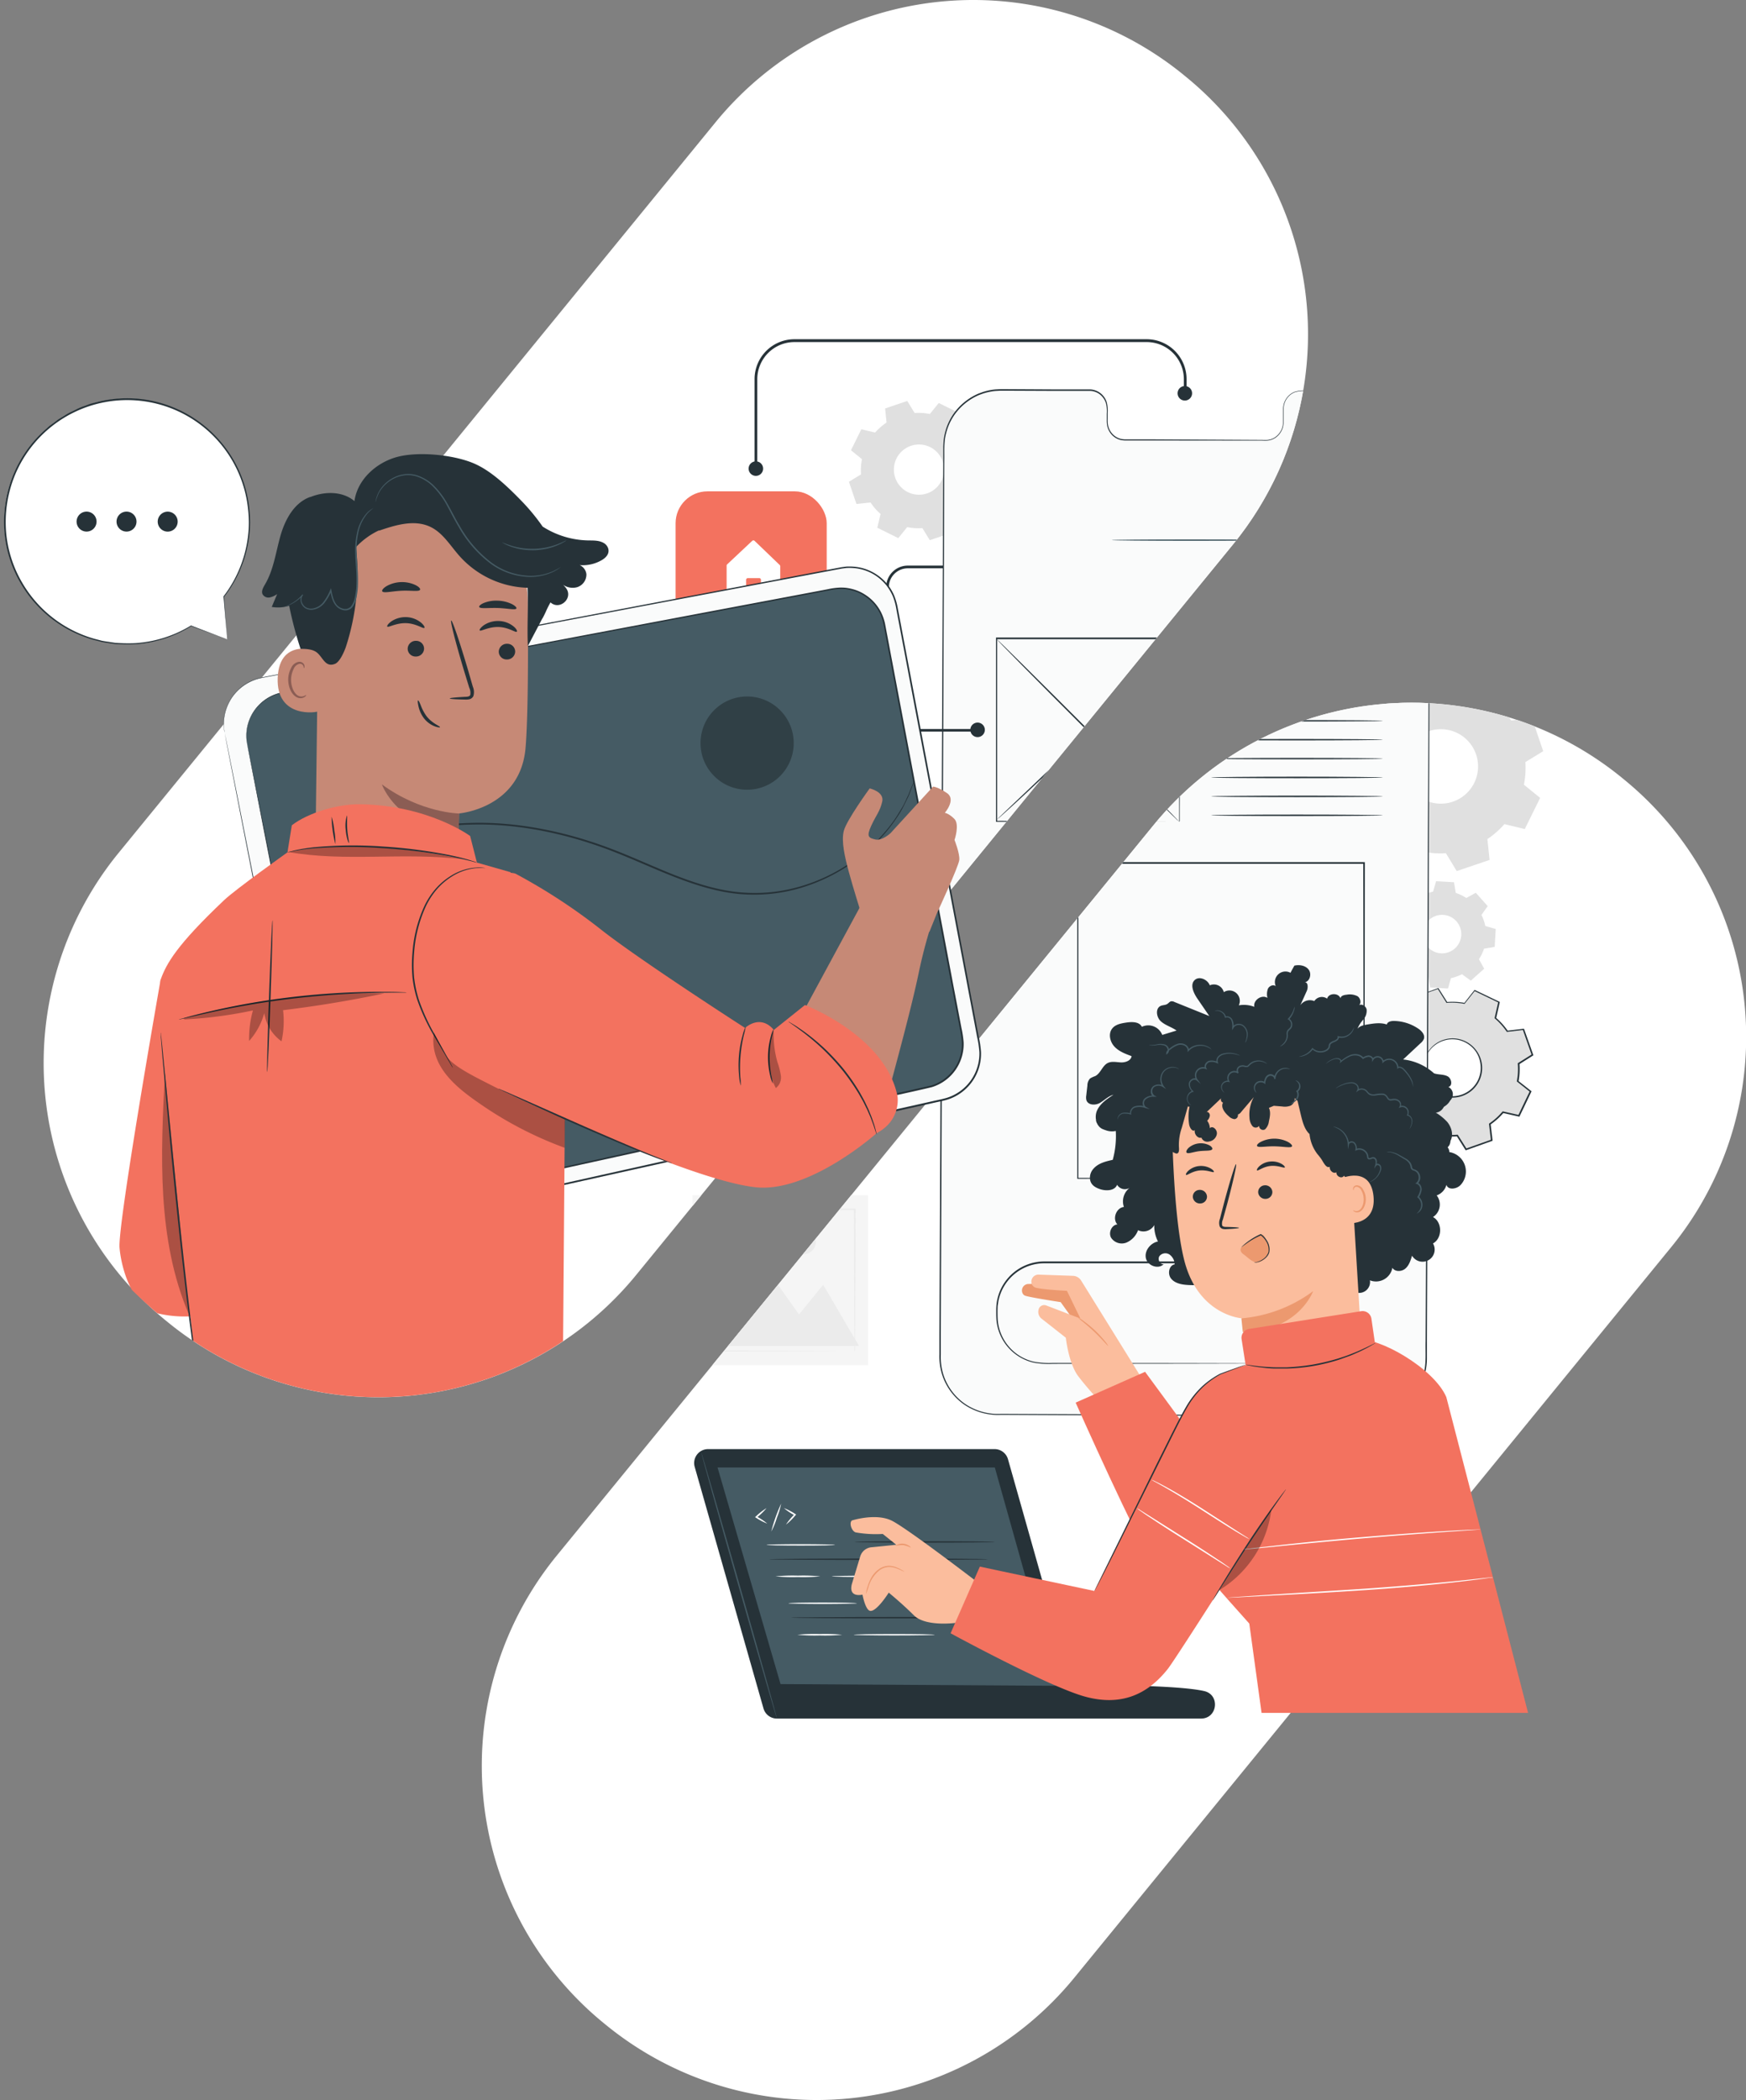<svg id="Layer_1" data-name="Layer 1" xmlns="http://www.w3.org/2000/svg" xmlns:xlink="http://www.w3.org/1999/xlink" viewBox="0 0 645.58 775.98"><rect x="0" y="0" width="645.58" height="775.98" fill="#808080" stroke="none"/><defs><clipPath id="clip-path"><path d="M600.44,288l-.78-.64A123.1,123.1,0,0,0,426.6,304.82l-220.74,270a122.75,122.75,0,0,0,17.48,172.85l.78.63a123.11,123.11,0,0,0,173.07-17.46l220.73-270A122.73,122.73,0,0,0,600.44,288ZM235.19,471.16l220.73-270A122.73,122.73,0,0,0,438.44,28.33l-.78-.64A123.1,123.1,0,0,0,264.6,45.15l-220.74,270A122.75,122.75,0,0,0,61.34,488l.78.63A123.11,123.11,0,0,0,235.19,471.16Z" fill="none"/></clipPath><clipPath id="clip-path-2"><path d="M387.86,271.7l.78.64c52.62,43-19.78,143.49-19.78,143.49L235.16,471.1A123,123,0,0,1,62.09,488.58l-.77-.63C8.7,445-125,267.71-82,215.1L119.86,80.83C162.83,28.21,335.24,228.74,387.86,271.7Z" fill="none" clip-rule="evenodd"/></clipPath></defs><path d="M600.44,288l-.78-.64A123.1,123.1,0,0,0,426.6,304.82l-220.74,270a122.75,122.75,0,0,0,17.48,172.85l.78.63a123.11,123.11,0,0,0,173.07-17.46l220.73-270A122.73,122.73,0,0,0,600.44,288ZM235.19,471.16l220.73-270A122.73,122.73,0,0,0,438.44,28.33l-.78-.64A123.1,123.1,0,0,0,264.6,45.15l-220.74,270A122.75,122.75,0,0,0,61.34,488l.78.63A123.11,123.11,0,0,0,235.19,471.16Z" fill="#fff" fill-rule="evenodd"/><g clip-path="url(#clip-path)"><rect x="256.03" y="441.67" width="64.92" height="62.8" fill="#f5f5f5"/><polygon points="262.79 497.38 280.74 465.06 295.43 485.71 304.36 474.74 317.63 497.38 262.79 497.38" fill="#ebebeb"/><path d="M301.69,458.77A4.68,4.68,0,1,1,297,454.1,4.67,4.67,0,0,1,301.69,458.77Z" fill="#ebebeb"/><path d="M315.91,499.27s0-.09,0-.26,0-.42,0-.73c0-.67,0-1.61,0-2.83,0-2.49,0-6.09-.07-10.66,0-9.18-.08-22.24-.13-37.92l.26.26-54.84.05c-.08.06.58-.59.3-.3h0V461q0,6.93,0,13.54c0,8.79,0,17.11,0,24.76l-.27-.27,39.66.14,11.19.07,3,0h.77l.27,0-.24,0h-.74l-2.91,0-11.13.07-39.83.14h-.27v-.27c0-7.65,0-16,0-24.76V446.89h0l.32-.32,54.84,0h.27v.27c-.06,15.75-.1,28.87-.14,38.09,0,4.54-.05,8.13-.07,10.6,0,1.2,0,2.12,0,2.78,0,.29,0,.52,0,.7A.94.94,0,0,1,315.91,499.27Z" fill="#ebebeb"/><path d="M517.66,340.39a16.34,16.34,0,0,1,1.88-3.9L517.6,333l4.94-4.42,3.26,2.33a16.07,16.07,0,0,1,4.08-1.43l1.11-3.85,6.62.37.66,3.95a16.27,16.27,0,0,1,3.89,1.88l3.51-1.94,4.41,4.94-2.32,3.26a16.47,16.47,0,0,1,1.43,4.08l3.85,1.11-.38,6.62-3.95.66a15.9,15.9,0,0,1-1.88,3.89l1.95,3.51-4.95,4.41L540.57,360a16.33,16.33,0,0,1-4.08,1.43l-1.1,3.85-6.62-.38L528.1,361a16.42,16.42,0,0,1-3.89-1.87l-3.5,1.94-4.42-4.95,2.33-3.26a15.81,15.81,0,0,1-1.43-4.08l-3.85-1.1.37-6.62,3.95-.66Zm8.44,4.38a7.11,7.11,0,1,0,7.5-6.7A7.11,7.11,0,0,0,526.1,344.77Z" fill="#e0e0e0"/><path d="M508.69,262.94a31,31,0,0,1,6.29-5.52l-.81-7.71,12.15-4.13,4,6.61a31.38,31.38,0,0,1,8.35.55l4.88-6,11.5,5.67-1.8,7.54a31.58,31.58,0,0,1,5.51,6.29l7.71-.81,4.13,12.15L564,281.61a31.3,31.3,0,0,1-.54,8.34l6,4.88-5.67,11.51-7.54-1.81a31.36,31.36,0,0,1-6.29,5.52l.81,7.71-12.15,4.12-4-6.61a31.38,31.38,0,0,1-8.35-.54l-4.88,6-11.5-5.68,1.8-7.53a31.86,31.86,0,0,1-5.51-6.29l-7.71.81-4.13-12.15,6.61-4.06a31.27,31.27,0,0,1,.54-8.34l-6-4.88,5.67-11.51,7.54,1.81Zm11.72,14.19a13.76,13.76,0,1,0,18.43-6.26A13.76,13.76,0,0,0,520.41,277.13Z" fill="#e0e0e0"/><path d="M323.56,159.86a21.33,21.33,0,0,1,4.24-3.72l-.54-5.2,8.19-2.78,2.73,4.45a21.36,21.36,0,0,1,5.63.37l3.29-4.06,7.76,3.82-1.22,5.09a20.78,20.78,0,0,1,3.72,4.24l5.2-.55,2.79,8.19-4.46,2.74a21,21,0,0,1-.37,5.63l4.06,3.29-3.82,7.76-5.08-1.22a21.65,21.65,0,0,1-4.24,3.72l.54,5.2-8.19,2.78-2.74-4.46a21.31,21.31,0,0,1-5.62-.36l-3.29,4.06L324.38,195l1.21-5.08a21.27,21.27,0,0,1-3.71-4.24l-5.21.55-2.78-8.2,4.46-2.73a21,21,0,0,1,.37-5.63l-4.07-3.29,3.83-7.76,5.08,1.22Zm7.91,9.57a9.28,9.28,0,1,0,12.43-4.22A9.28,9.28,0,0,0,331.47,169.43Z" fill="#e0e0e0"/><path d="M521.38,125.76a30.16,30.16,0,0,1,6.08-5.34l-.78-7.47,11.76-4,3.92,6.4a30.16,30.16,0,0,1,8.08.52l4.72-5.83,11.14,5.49-1.74,7.3a30.2,30.2,0,0,1,5.33,6.09l7.47-.79,4,11.76-6.4,3.93a30.11,30.11,0,0,1-.52,8.07l5.83,4.73-5.49,11.14-7.3-1.75a29.89,29.89,0,0,1-6.09,5.33l.79,7.47-11.76,4-3.93-6.39a30.53,30.53,0,0,1-8.07-.53l-4.73,5.83-11.14-5.49,1.75-7.29a30.75,30.75,0,0,1-5.33-6.09l-7.47.78-4-11.76,6.39-3.92a30.58,30.58,0,0,1,.53-8.08l-5.83-4.72L514.08,124l7.3,1.75Zm11.34,13.73a13.32,13.32,0,1,0,17.84-6.06A13.32,13.32,0,0,0,532.72,139.49Z" fill="#f5f5f5"/><path d="M518.07,379.05a24.72,24.72,0,0,1,4.85-4.36l-.71-6,9.44-3.34,3.23,5.12a24.19,24.19,0,0,1,6.51.34l3.75-4.75,9,4.31-1.34,5.9a24.46,24.46,0,0,1,4.37,4.85l6-.71,3.34,9.44-5.11,3.23a24.62,24.62,0,0,1-.35,6.51l4.75,3.75-4.31,9-5.9-1.34a24.18,24.18,0,0,1-4.85,4.37l.71,6-9.43,3.34-3.23-5.12a24.29,24.29,0,0,1-6.52-.34L528.56,424l-9-4.31,1.33-5.9A24.72,24.72,0,0,1,516.5,409l-6,.71-3.34-9.44,5.12-3.22a24.25,24.25,0,0,1,.34-6.52l-4.75-3.74,4.31-9,5.9,1.34ZM527.36,390a10.73,10.73,0,1,0,14.31-5.06A10.73,10.73,0,0,0,527.36,390Z" fill="#e0e0e0"/><path d="M518.07,379.05a24.72,24.72,0,0,1,4.85-4.36l-.71-6,9.44-3.34,3.23,5.12a24.19,24.19,0,0,1,6.51.34l3.75-4.75,9,4.31-1.34,5.9a24.46,24.46,0,0,1,4.37,4.85l6-.71,3.34,9.44-5.11,3.23a24.62,24.62,0,0,1-.35,6.51l4.75,3.75-4.31,9-5.9-1.34a24.18,24.18,0,0,1-4.85,4.37l.71,6-9.43,3.34-3.23-5.12a24.29,24.29,0,0,1-6.52-.34L528.56,424l-9-4.31,1.33-5.9A24.72,24.72,0,0,1,516.5,409l-6,.71-3.34-9.44,5.12-3.22a24.25,24.25,0,0,1,.34-6.52l-4.75-3.74,4.31-9,5.9,1.34ZM527.36,390a10.73,10.73,0,1,0,14.31-5.06A10.73,10.73,0,0,0,527.36,390Z" fill="none"/><path d="M527.36,390a8.24,8.24,0,0,1,1.35-2.28,10.64,10.64,0,0,1,6.11-3.77,10.75,10.75,0,0,1,5,.1,10.94,10.94,0,0,1,5,2.88,11,11,0,0,1,3,5.65,10.9,10.9,0,0,1-5.6,11.72,10.9,10.9,0,0,1-6.25,1.24,10.91,10.91,0,0,1-5.39-2.08,10.8,10.8,0,0,1-4.16-11,8.19,8.19,0,0,1,.93-2.49,20.62,20.62,0,0,0-.73,2.53,10.64,10.64,0,0,0,1,6.91,10.53,10.53,0,0,0,8.35,5.62,10.51,10.51,0,0,0,6-1.21,10.43,10.43,0,0,0,5.34-11.18,9.92,9.92,0,0,0-1-3,9.73,9.73,0,0,0-1.77-2.44,10.77,10.77,0,0,0-4.78-2.81,10.51,10.51,0,0,0-4.84-.15,10.67,10.67,0,0,0-6,3.53A23.33,23.33,0,0,0,527.36,390Z" fill="#263238"/><path d="M518.07,379.05l-.37-.07-1.12-.23-4.42-.95.09-.05L508,386.8l0-.16,4.75,3.73.08.06,0,.09a24.49,24.49,0,0,0-.32,6.47v.11l-.09,0-5.11,3.24.08-.22q1.59,4.45,3.35,9.43l-.21-.14,6-.71.13,0,.08.11a24.13,24.13,0,0,0,4.33,4.8l.1.09,0,.13c-.41,1.83-.87,3.85-1.33,5.9l-.12-.26,9,4.3-.29.07,3.74-4.75.09-.12.15,0a24.4,24.4,0,0,0,6.45.33H539l.08.13,3.23,5.11-.3-.1,9.43-3.34-.17.27c-.22-1.89-.46-3.94-.71-6v-.16l.13-.09a24.15,24.15,0,0,0,4.79-4.31h0l.11-.12.15,0,5.9,1.33-.29.15c1.45-3.05,2.89-6.07,4.31-9l.07.31-4.74-3.75-.13-.1,0-.15a23.68,23.68,0,0,0,.34-6.44v-.16l.13-.08,5.12-3.22-.1.29q-1.71-4.83-3.33-9.44l.25.16-6,.7-.14,0-.08-.12a24.25,24.25,0,0,0-4.31-4.81l-.11-.09,0-.13q.69-3,1.35-5.89l.12.24-9-4.33.24-.05-3.75,4.73-.07.09-.11,0a24.37,24.37,0,0,0-6.47-.35h-.1l-.06-.09-3.21-5.13.18.07-9.45,3.3.08-.12c.27,2.4.49,4.37.68,6v.05l0,0a25.48,25.48,0,0,0-3.78,3.12l-.84.88-.28.29a3.89,3.89,0,0,1,.25-.32c.17-.2.44-.51.81-.91a23.94,23.94,0,0,1,3.75-3.2l0,.08c-.2-1.64-.45-3.61-.74-6v-.09l.09,0,9.42-3.37.11,0,.07.1,3.24,5.11-.16-.08a24.67,24.67,0,0,1,6.57.33l-.18.06,3.73-4.75.1-.13.14.07,9,4.3.16.07,0,.17c-.43,1.92-.87,3.88-1.33,5.9l-.07-.22a24.62,24.62,0,0,1,4.41,4.89l-.22-.1,6-.71.19,0,.06.18q1.64,4.6,3.35,9.44l.06.18-.17.11-5.11,3.23.12-.23a25.16,25.16,0,0,1-.34,6.58l-.1-.25,4.75,3.74.16.13-.09.19q-2.12,4.46-4.31,9l-.08.19-.21-.05-5.89-1.33.25-.09h0a25.22,25.22,0,0,1-4.9,4.4l.11-.25c.24,2.07.48,4.11.71,6l0,.21-.19.07L542.13,425l-.19.07-.11-.17c-1.11-1.77-2.22-3.52-3.23-5.12l.24.12a25.37,25.37,0,0,1-6.58-.35l.24-.09-3.75,4.74-.12.15-.18-.08-9-4.32-.17-.08,0-.18c.47-2.06.93-4.07,1.34-5.9l.08.22a24.42,24.42,0,0,1-4.4-4.9l.2.09-6,.7-.16,0-.05-.15q-1.76-5-3.32-9.44l-.05-.14.12-.08,5.13-3.22-.08.16a24.68,24.68,0,0,1,.36-6.56l.06.15-4.74-3.76-.08-.07,0-.09,4.36-9,0-.06h.06l4.37,1,1.13.27Z" fill="#263238"/><path d="M507.77,144.63,481,144.5a6.64,6.64,0,0,0-6.52,6.74l0,4.84a6.62,6.62,0,0,1-6.52,6.74l-52.13-.24a6.64,6.64,0,0,1-6.46-6.8l0-4.84a6.64,6.64,0,0,0-6.46-6.8l-9.41,0L370.11,144A21,21,0,0,0,349,164.89l-1.42,336.59a21,21,0,0,0,20.94,21.07l137.66.64a21,21,0,0,0,21.14-20.9l1.43-336.59A21,21,0,0,0,507.77,144.63Z" fill="#fafbfb"/><path d="M507.77,144.63l.72,0a16.21,16.21,0,0,1,2.13.18,19.78,19.78,0,0,1,7.87,2.74,20,20,0,0,1,4.78,3.89,21,21,0,0,1,4,6.28,21.53,21.53,0,0,1,1.54,8.52c0,3.1,0,6.41,0,9.9-.09,28-.24,68.48-.42,118.5s-.42,109.61-.68,175.75q-.06,12.4-.11,25.11,0,3.18,0,6.37a22.73,22.73,0,0,1-.9,6.39,20.94,20.94,0,0,1-7.26,10.62,20.72,20.72,0,0,1-5.72,3.19,23.05,23.05,0,0,1-3.17.93,22.69,22.69,0,0,1-3.29.37c-4.4.09-8.77,0-13.2,0l-26.74-.12-54.9-.24-28.08-.13-14.18-.07a22.24,22.24,0,0,1-13.65-3.8,21.51,21.51,0,0,1-8.3-11.48,23.12,23.12,0,0,1-.86-7.1q0-3.56,0-7.08.06-14.14.12-28.09.12-27.88.24-54.91c.15-36,.31-70.72.45-103.8s.29-64.51.42-93.93q.1-22.06.2-42.57c0-1.7,0-3.4,0-5.09.05-.85.06-1.7.17-2.55a19.17,19.17,0,0,1,.47-2.49,20.85,20.85,0,0,1,4.56-8.8,21.75,21.75,0,0,1,7.87-5.7c.76-.26,1.51-.58,2.28-.78a19.26,19.26,0,0,1,2.34-.53,17.33,17.33,0,0,1,2.37-.25q1.2-.08,2.37-.06l18.3.1,8.81,0,4.32,0a6.66,6.66,0,0,1,4.09,1.27,6.86,6.86,0,0,1,2.47,3.43,12.42,12.42,0,0,1,.35,4.14c0,.69,0,1.37,0,2.05a12,12,0,0,0,.08,2,6.68,6.68,0,0,0,1.65,3.49,6.32,6.32,0,0,0,3.27,1.93,8.56,8.56,0,0,0,1.9.15h1.94l7.58,0,27.69.15,12.21.07c1,0,1.95.05,2.86,0a6.14,6.14,0,0,0,2.58-.91,6.67,6.67,0,0,0,2.94-4.25,12.1,12.1,0,0,0,.16-2.55c0-.85,0-1.69,0-2.52a12.44,12.44,0,0,1,.13-2.44,6.92,6.92,0,0,1,.82-2.24,6.58,6.58,0,0,1,3.39-2.91,10.88,10.88,0,0,1,4.17-.4l13.62.08,8.38.07c1.89,0,2.85,0,2.85,0H496.54l-13.62,0a10.86,10.86,0,0,0-4.11.41,6.46,6.46,0,0,0-3.3,2.84,6.86,6.86,0,0,0-.79,2.18,12.88,12.88,0,0,0-.12,2.42c0,.82,0,1.66,0,2.51a12.66,12.66,0,0,1-.16,2.59,6.85,6.85,0,0,1-3,4.39,6.34,6.34,0,0,1-2.66.95c-1,.1-1.91,0-2.89,0l-12.21,0L426,162.77l-7.58,0h-1.94a9.41,9.41,0,0,1-2-.16,6.64,6.64,0,0,1-3.43-2,7,7,0,0,1-1.73-3.66,12.72,12.72,0,0,1-.09-2c0-.68,0-1.36,0-2.05a12.1,12.1,0,0,0-.34-4,6.71,6.71,0,0,0-2.36-3.27,6.26,6.26,0,0,0-3.9-1.19l-4.31,0-8.81,0-18.31-.08c-.78,0-1.56,0-2.34.06a16.45,16.45,0,0,0-2.32.25,19.65,19.65,0,0,0-2.3.52c-.77.2-1.5.51-2.25.77a21.48,21.48,0,0,0-7.72,5.6,20.41,20.41,0,0,0-4.47,8.65c-.87,3.21-.56,6.63-.64,10q-.07,20.49-.16,42.57c-.12,29.42-.25,60.85-.38,93.93s-.28,67.8-.42,103.8q-.12,27-.23,54.91-.06,14-.12,28.09l0,7.08a22.31,22.31,0,0,0,.84,6.95,20.9,20.9,0,0,0,8.1,11.2,21.66,21.66,0,0,0,13.36,3.71l14.18.07,28.07.13,54.9.25,26.75.13c4.41,0,8.82.09,13.17,0a18.49,18.49,0,0,0,6.3-1.27,19.85,19.85,0,0,0,5.6-3.12,20.48,20.48,0,0,0,7.09-10.36c1.27-4.07.78-8.4.9-12.62q.06-12.7.12-25.11c.3-66.14.57-125.72.8-175.75s.44-90.51.58-118.5c0-3.49,0-6.8.06-9.9a21.67,21.67,0,0,0-1.52-8.47,20.8,20.8,0,0,0-3.93-6.24,21,21,0,0,0-12.57-6.67,16.9,16.9,0,0,0-2.12-.2Z" fill="#263238"/><path d="M484.32,503.89l.8-.07,1-.06,1.35-.22a17.25,17.25,0,0,0,8.06-3.83,17.29,17.29,0,0,0,6.14-12.4c.07-2.76.18-5.81-.9-8.78a17.24,17.24,0,0,0-5.65-8,16.77,16.77,0,0,0-4.62-2.62,19.31,19.31,0,0,0-2.65-.79,19.85,19.85,0,0,0-2.79-.32c-3.83-.06-7.83,0-12,0l-26.41,0-60.53,0a17.31,17.31,0,0,0-13.6,6.64,17.5,17.5,0,0,0-3.26,6.87c-.15.61-.2,1.25-.31,1.87s-.07,1.26-.11,1.89c0,1.28,0,2.55.08,3.79a17.29,17.29,0,0,0,13.42,15.34,31.36,31.36,0,0,0,7,.43l49.44.06,33.33.08,9.06,0,2.35,0,.81,0s-.27,0-.81,0l-2.35,0-9.06.05-33.33.08-49.44.06a31.42,31.42,0,0,1-7.08-.43,17.81,17.81,0,0,1-13.83-15.78c-.09-1.29-.08-2.56-.08-3.83,0-.65.05-1.3.11-1.95s.17-1.29.32-1.92a17.81,17.81,0,0,1,17.36-13.92l60.53,0,26.41,0c4.14,0,8.13,0,12,.05a20.68,20.68,0,0,1,2.86.33,19.66,19.66,0,0,1,2.7.82,17.13,17.13,0,0,1,4.72,2.69,18.34,18.34,0,0,1,3.54,3.79,18.12,18.12,0,0,1,2.2,4.4c1.08,3,1,6.13.87,8.91a17.57,17.57,0,0,1-2.13,7.49,17.88,17.88,0,0,1-4.17,5.05,19.31,19.31,0,0,1-4.48,2.72,18.35,18.35,0,0,1-3.69,1.05l-1.36.2-1,0Z" fill="#263238"/><path d="M504.23,435.51s0-.19,0-.56,0-.91,0-1.62c0-1.43,0-3.54,0-6.28,0-5.5,0-13.55-.06-23.76,0-20.42-.06-49.53-.11-84.32l.23.23-105.82,0h0l.26-.26c0,42.89,0,82.94,0,116.54l-.22-.22,76.72.11,21.48.06,5.67,0,2,0s-.65,0-1.91,0l-5.63,0-21.43.06-76.86.11h-.22v-.22c0-33.6,0-73.65,0-116.54v-.26h.27l105.82,0h.23V319c0,34.85-.09,64-.12,84.46,0,10.2,0,18.22-.06,23.71,0,2.73,0,4.82,0,6.24,0,.7,0,1.23,0,1.6S504.23,435.51,504.23,435.51Z" fill="#263238"/><path d="M469.79,199.58c0,.15-13.15.26-29.38.26s-29.38-.11-29.38-.26,13.16-.26,29.38-.26S469.79,199.44,469.79,199.58Z" fill="#455b64"/><path d="M508.29,193.71a1.74,1.74,0,1,1-1.74-1.73A1.74,1.74,0,0,1,508.29,193.71Z" fill="#263238"/><path d="M508.29,199.07a1.74,1.74,0,1,1-1.74-1.73A1.74,1.74,0,0,1,508.29,199.07Z" fill="#263238"/><path d="M508.29,204.43a1.74,1.74,0,1,1-1.74-1.73A1.74,1.74,0,0,1,508.29,204.43Z" fill="#263238"/><path d="M436,303.66s0-.12,0-.33,0-.54,0-.94c0-.84,0-2.06,0-3.64,0-3.2,0-7.85-.06-13.77,0-11.83-.07-28.71-.12-49l.23.22-67.63,0h0l.26-.26c0,24.76,0,48,0,67.63l-.22-.23,49,.12,13.76.06,3.64,0,.94,0h-.89l-3.6,0-13.71.06-49.1.11h-.23v-.22c0-19.66,0-42.87,0-67.63v-.26h.26l67.63,0h.22V236c0,20.3-.08,37.23-.11,49.1,0,5.89-.05,10.53-.06,13.71q0,2.36,0,3.6c0,.39,0,.7,0,.92S436,303.66,436,303.66Z" fill="#263238"/><path d="M435.8,236.34a1.2,1.2,0,0,1-.15.2l-.47.54-1.86,2c-1.61,1.77-4,4.3-6.91,7.41-5.88,6.23-14.11,14.73-23.39,23.92s-17.87,17.34-24.14,23.16c-3.14,2.91-5.7,5.25-7.48,6.85l-2.06,1.83-.55.47c-.12.1-.19.15-.19.14s0-.07.16-.18.3-.3.51-.51l2-1.9,7.36-7c6.22-5.88,14.75-14.07,24-23.26s17.54-17.64,23.49-23.8l7-7.3,1.92-2,.51-.51Z" fill="#263238"/><path d="M436,303.66c-.1.1-15.33-15-34-33.63s-33.73-33.9-33.63-34,15.32,14.95,34,33.63S436.12,303.56,436,303.66Z" fill="#263238"/><path d="M502.81,250.84a1.35,1.35,0,0,1,0-.24v-.68c0-.62,0-1.5,0-2.61,0-2.3-.05-5.59-.08-9.75l.15.15-56.83.11h0c.52-.52.14-.15.26-.26h0v13.26l-.26-.26,40.47.12,12,.07,3.24,0h.85l.3,0-.27,0h-.81l-3.19,0-11.91.07L446,251.1h-.26V237.58h0l.26-.26h0l56.83.1H503v.16c0,4.2-.06,7.52-.08,9.84,0,1.1,0,2,0,2.57,0,.27,0,.49,0,.66A1.66,1.66,0,0,1,502.81,250.84Z" fill="#263238"/><path d="M511.34,266.35c0,.14-14.23.26-31.78.26s-31.78-.12-31.78-.26,14.23-.26,31.78-.26S511.34,266.21,511.34,266.35Z" fill="#263238"/><path d="M511.34,273.33c0,.15-14.23.26-31.78.26s-31.78-.11-31.78-.26,14.23-.26,31.78-.26S511.34,273.19,511.34,273.33Z" fill="#263238"/><path d="M511.34,280.32c0,.14-14.23.26-31.78.26s-31.78-.12-31.78-.26,14.23-.26,31.78-.26S511.34,280.18,511.34,280.32Z" fill="#263238"/><path d="M511.34,287.3c0,.15-14.23.26-31.78.26s-31.78-.11-31.78-.26S462,287,479.56,287,511.34,287.16,511.34,287.3Z" fill="#263238"/><path d="M511.34,294.29c0,.14-14.23.26-31.78.26s-31.78-.12-31.78-.26S462,294,479.56,294,511.34,294.14,511.34,294.29Z" fill="#263238"/><path d="M511.34,301.27c0,.15-14.23.26-31.78.26s-31.78-.11-31.78-.26S462,301,479.56,301,511.34,301.13,511.34,301.27Z" fill="#263238"/><path d="M572.92,221a2.68,2.68,0,1,1-2.68-2.68A2.68,2.68,0,0,1,572.92,221Z" fill="#263238"/><path d="M570.24,221.49h-9a14.86,14.86,0,0,1-14.84-14.84c0-5.35-.35-8.81-5.14-8.81H528.58v-1h12.68c6.14,0,6.14,5.18,6.14,9.75a13.87,13.87,0,0,0,13.84,13.9h9Z" fill="#263238"/><rect x="249.8" y="181.56" width="55.87" height="55.87" rx="11.78" fill="#f3725f"/><path d="M269.35,221.1h5.91a.63.63,0,0,0,.62-.63v-6.22a.63.63,0,0,1,.63-.63h4.22a.63.63,0,0,1,.63.63v6.36a.63.63,0,0,0,.63.63h5.87a.63.63,0,0,0,.63-.63V209.23a.64.64,0,0,0-.19-.45L279,199.85a.63.63,0,0,0-.87,0l-9.26,8.69a.63.63,0,0,0-.2.46l0,11.48A.63.63,0,0,0,269.35,221.1Z" fill="#fff"/><rect x="582.11" y="193.37" width="49.82" height="49.82" rx="11.78" fill="#f3725f"/><rect x="598.88" y="213.21" width="17.45" height="2" fill="#fff"/><rect x="598.88" y="217.63" width="17.45" height="2" fill="#fff"/><rect x="598.88" y="222.06" width="17.45" height="2" fill="#fff"/><path d="M282.16,173.16a2.68,2.68,0,1,1-2.68-2.68A2.68,2.68,0,0,1,282.16,173.16Z" fill="#263238"/><path d="M440.77,145.33a2.68,2.68,0,1,1-2.68-2.68A2.68,2.68,0,0,1,440.77,145.33Z" fill="#263238"/><path d="M280,172.08h-1v-32a14.74,14.74,0,0,1,14.73-14.73H424a14.75,14.75,0,0,1,14.73,14.73v5.2h-1v-5.2A13.75,13.75,0,0,0,424,126.4H293.71A13.75,13.75,0,0,0,280,140.13Z" fill="#263238"/><path d="M364.14,269.69a2.68,2.68,0,1,1-2.68-2.68A2.68,2.68,0,0,1,364.14,269.69Z" fill="#263238"/><path d="M361.73,270.34H335.65a8,8,0,0,1-8-7.95V217a8,8,0,0,1,8-8h13.13v1H335.65a7,7,0,0,0-7,7v45.44a7,7,0,0,0,7,6.95h26.08Z" fill="#263238"/></g><g clip-path="url(#clip-path-2)"><path d="M84,236.24l-13.29-5a45.34,45.34,0,1,1,12.07-10.86h0Z" fill="#fff"/><path d="M84,236.24s0-.37-.1-1.05-.15-1.72-.26-3.05c-.23-2.67-.55-6.61-1-11.72l.22.1h0a.14.14,0,0,1-.2,0,.14.14,0,0,1,0-.17,45.27,45.27,0,0,0,8.8-20.48,43.3,43.3,0,0,0,.55-7,50.31,50.31,0,0,0-.65-7.43,44.93,44.93,0,0,0-86.19-9,45.81,45.81,0,0,0-2.89,20.47,44.36,44.36,0,0,0,6,18.54A45.13,45.13,0,0,0,35,236.08l1.87.48a13.27,13.27,0,0,0,1.85.4l3.67.56a61.75,61.75,0,0,0,7,.18,45.19,45.19,0,0,0,21.19-6.54.14.14,0,0,1,.11,0l9.82,3.75,2.55,1c.58.22.88.35.88.35l-.84-.29L80.62,235l-10-3.63h.12a45.1,45.1,0,0,1-21.3,6.72,65.35,65.35,0,0,1-7.09-.14l-3.7-.56A12.57,12.57,0,0,1,36.8,237l-1.89-.48A45.54,45.54,0,0,1,7.77,215.75,44.77,44.77,0,0,1,1.68,197a46.25,46.25,0,0,1,2.91-20.76A45.19,45.19,0,0,1,17.25,158.3a19.51,19.51,0,0,1,2.14-1.73l2.21-1.64,2.33-1.42a19.13,19.13,0,0,1,2.38-1.32L28.75,151a25.56,25.56,0,0,1,2.51-1c.84-.29,1.67-.65,2.52-.89l2.58-.66a44.9,44.9,0,0,1,20.55-.18A45.66,45.66,0,0,1,86.37,170a45.16,45.16,0,0,1,5.47,15.42,51.41,51.41,0,0,1,.63,7.51,45.29,45.29,0,0,1-9.59,27.6l-.2-.2h0a.14.14,0,0,1,.2,0,.11.11,0,0,1,0,.08c.35,5.16.63,9.13.81,11.84.09,1.31.15,2.31.2,3S84,236.24,84,236.24Z" fill="#263238"/><path d="M35.7,192.74A3.69,3.69,0,1,1,32,189.05,3.69,3.69,0,0,1,35.7,192.74Z" fill="#263238"/><path d="M50.47,192.74a3.69,3.69,0,1,1-3.69-3.69A3.69,3.69,0,0,1,50.47,192.74Z" fill="#263238"/><path d="M65.19,190.89a3.69,3.69,0,1,1-5-1.35A3.69,3.69,0,0,1,65.19,190.89Z" fill="#263238"/><path d="M83.05,270.93l33.27,168.85a17.45,17.45,0,0,0,20.91,13.66l211.53-47a17.45,17.45,0,0,0,13.36-20.27L331.46,223.8a17.45,17.45,0,0,0-20.39-13.9L96.93,250.41A17.45,17.45,0,0,0,83.05,270.93Z" fill="#fafbfb"/><path d="M83.05,270.93s0-.19-.1-.57a14.11,14.11,0,0,1-.21-1.69,16.64,16.64,0,0,1,.81-6.6,18.74,18.74,0,0,1,2.17-4.42,17.42,17.42,0,0,1,10.42-7.16c2.42-.54,5-1,7.75-1.52l92.8-17.66,64.09-12.16,35.7-6.77,9.27-1.76,4.69-.89c.77-.17,1.59-.24,2.39-.36a19.88,19.88,0,0,1,2.44,0,17.73,17.73,0,0,1,9.2,3.17,17.47,17.47,0,0,1,6.2,7.66A23.43,23.43,0,0,1,332,225l.93,4.9c.62,3.28,1.24,6.57,1.87,9.89q1.88,9.94,3.81,20.12l7.84,41.5q4,21.15,8.13,43,2.06,10.92,4.15,22,1.05,5.54,2.1,11.1l1.05,5.58a36.69,36.69,0,0,1,.85,5.68,17.77,17.77,0,0,1-12.41,17.55c-1.85.55-3.67.86-5.5,1.29l-5.48,1.22-10.89,2.42-42.73,9.49L204.92,438.7,167.3,447l-18,4-8.8,1.95c-1.47.3-2.88.7-4.38.91a17.09,17.09,0,0,1-4.46.12,17.8,17.8,0,0,1-13.91-9.47,15.66,15.66,0,0,1-.86-2l-.36-1-.26-1c-.34-1.38-.56-2.74-.84-4.1-.54-2.73-1.07-5.42-1.59-8.09l-6-30.72c-7.67-39.13-13.87-70.8-18.16-92.7-2.13-10.94-3.79-19.43-4.91-25.2-.55-2.88-1-5.08-1.26-6.56s-.41-2.24-.41-2.24.17.75.47,2.22l1.32,6.55c1.15,5.77,2.85,14.26,5,25.19,4.33,21.88,10.61,53.54,18.36,92.65q2.89,14.68,6.07,30.71.8,4,1.6,8.09c.54,2.73.95,5.51,2.28,8a17.26,17.26,0,0,0,13.51,9.18,17,17,0,0,0,4.33-.12c1.44-.21,2.89-.61,4.34-.91l8.81-2,18-4,37.62-8.37,80.77-18,42.73-9.5,10.89-2.42,5.47-1.22c1.81-.43,3.7-.76,5.45-1.29a17.15,17.15,0,0,0,12-16.92,37.26,37.26,0,0,0-.84-5.58l-1.05-5.58q-1.05-5.56-2.1-11.11-2.08-11.07-4.15-22-4.12-21.84-8.12-43L338,260q-1.92-10.17-3.79-20.12c-.63-3.32-1.25-6.61-1.87-9.89-.31-1.64-.62-3.28-.92-4.91a23,23,0,0,0-1.28-4.71,18.89,18.89,0,0,0-2.47-4.15,18.5,18.5,0,0,0-3.52-3.27,17.2,17.2,0,0,0-8.9-3.07,18.6,18.6,0,0,0-2.36,0c-.78.12-1.55.18-2.34.35l-4.68.88-9.28,1.75-35.71,6.74-64.1,12.09-92.84,17.46c-2.73.53-5.34,1-7.74,1.49a17.45,17.45,0,0,0-10.34,7,18.34,18.34,0,0,0-2.18,4.37,16.87,16.87,0,0,0-.87,6.56c0,.75.16,1.31.18,1.69S83.05,270.93,83.05,270.93Z" fill="#263238"/><path d="M91.42,275.13l31.16,158.15a16.35,16.35,0,0,0,19.58,12.79l201-44.38a16.34,16.34,0,0,0,12.51-19L327,230.65a16.34,16.34,0,0,0-19.1-13L104.42,255.92A16.34,16.34,0,0,0,91.42,275.13Z" fill="#455b64"/><path d="M91.42,275.13s0-.17-.09-.53a11.37,11.37,0,0,1-.2-1.59,15.55,15.55,0,0,1,.77-6.23,16.42,16.42,0,0,1,11.95-10.84c2.29-.49,4.73-.91,7.31-1.42L198.71,238l60.46-11.42,33.68-6.35,8.74-1.65,4.42-.84a26,26,0,0,1,4.53-.61,17.85,17.85,0,0,1,2.31.09,17.64,17.64,0,0,1,2.28.44,15.69,15.69,0,0,1,4.29,1.8,16.63,16.63,0,0,1,6.35,6.79,17.62,17.62,0,0,1,1.52,4.49c.29,1.54.58,3.08.88,4.62q.87,4.65,1.76,9.33,1.77,9.39,3.59,19,3.63,19.19,7.4,39.15t7.67,40.56q1.94,10.29,3.91,20.74,1,5.22,2,10.48c.33,1.75.67,3.5,1,5.26a37.48,37.48,0,0,1,.8,5.35,16.64,16.64,0,0,1-11.79,16.5c-6.93,1.66-13.8,3.08-20.63,4.62l-40.31,8.89L207.33,432l-35.49,7.82-17,3.75-8.31,1.83-4.1.9c-.69.13-1.39.26-2.09.35a18.52,18.52,0,0,1-2.11.07,16.54,16.54,0,0,1-13.75-7.92,17.3,17.3,0,0,1-1.68-3.66,39.23,39.23,0,0,1-.87-3.88c-.51-2.56-1-5.11-1.5-7.63q-3-15.11-5.69-29c-7.23-36.91-13.08-66.78-17.12-87.43L93,283.43l-1.19-6.18c-.26-1.4-.38-2.12-.38-2.12s.16.71.45,2.1.7,3.47,1.25,6.18c1.08,5.44,2.68,13.44,4.74,23.75,4.09,20.64,10,50.5,17.32,87.4q2.73,13.83,5.73,29l1.51,7.63a37.71,37.71,0,0,0,.86,3.82,16.28,16.28,0,0,0,1.63,3.55,16.09,16.09,0,0,0,13.34,7.66c2.72.12,5.41-.78,8.17-1.32l8.3-1.84,17-3.76,35.49-7.85,76.2-16.84,40.32-8.9c6.81-1.54,13.74-3,20.58-4.61a16,16,0,0,0,11.33-15.87,35.53,35.53,0,0,0-.78-5.26c-.34-1.76-.67-3.51-1-5.27q-1-5.25-2-10.47-2-10.45-3.91-20.75-3.89-20.6-7.66-40.56t-7.38-39.14q-1.81-9.6-3.58-19-.89-4.68-1.76-9.33c-.64-3.08-.91-6.24-2.34-9a16,16,0,0,0-6.13-6.56,14.9,14.9,0,0,0-4.14-1.73,17.84,17.84,0,0,0-2.2-.44,18.4,18.4,0,0,0-2.23-.08,25.9,25.9,0,0,0-4.43.6l-4.42.83L293,220.72l-33.69,6.33-60.47,11.34-87.58,16.38c-2.58.49-5,.9-7.31,1.39A16.23,16.23,0,0,0,92,266.82a15.77,15.77,0,0,0-.83,6.18,14.79,14.79,0,0,0,.17,1.6C91.41,275,91.42,275.13,91.42,275.13Z" fill="#263238"/><path d="M337.83,289.1s-.06.22-.21.65-.4,1.08-.7,1.9c-.16.42-.33.89-.52,1.4a14,14,0,0,1-.71,1.66c-.59,1.16-1.22,2.52-2,4s-1.82,3.08-3,4.77a59.27,59.27,0,0,1-4.17,5.25c-.82.88-1.58,1.87-2.53,2.74l-2.88,2.74a69.19,69.19,0,0,1-6.85,5.26A66.28,66.28,0,0,1,296.41,328a60.64,60.64,0,0,1-22.51,2.39c-8-.63-16.16-3.11-24.26-6.25s-16.25-7-24.87-10.24c-17.23-6.46-34.77-9.65-50.71-9.2a100.54,100.54,0,0,0-22.37,3,92.59,92.59,0,0,0-18.39,6.95,77.54,77.54,0,0,0-22.64,17.12c-.56.63-1.11,1.21-1.58,1.78l-1.31,1.64-1.12,1.41c-.32.44-.6.85-.86,1.21l-1.17,1.65c-.27.37-.42.55-.42.55s.11-.2.36-.59l1.13-1.68.83-1.24,1.1-1.42,1.29-1.67c.47-.58,1-1.16,1.57-1.8a76.54,76.54,0,0,1,22.61-17.35,91.94,91.94,0,0,1,18.47-7.07,100.22,100.22,0,0,1,22.48-3.1c16-.49,33.66,2.71,51,9.19,8.65,3.22,16.79,7.11,24.87,10.25S266,329.12,274,329.76a60.07,60.07,0,0,0,22.31-2.32A65.27,65.27,0,0,0,314,319.11a67,67,0,0,0,6.83-5.18l2.89-2.71c.95-.85,1.71-1.84,2.53-2.71a57.66,57.66,0,0,0,4.18-5.19c1.19-1.66,2.12-3.3,3-4.71s1.45-2.83,2-4a12.6,12.6,0,0,0,.73-1.64c.2-.51.38-1,.55-1.38.32-.81.58-1.43.76-1.88S337.83,289.1,337.83,289.1Z" fill="#263238"/><g opacity="0.3"><circle cx="276.24" cy="274.59" r="17.23" transform="translate(-113.25 275.76) rotate(-45)"/></g><path d="M318.47,334.24l-25.94,47.92,1.28.23,18.43,25.14,14.37,3.21c5.31-19.84,10.24-37.75,13.06-51.13a181.7,181.7,0,0,1,7.57-26.34Z" fill="#c68976"/><path d="M321.56,291.33S313,303.09,312,307s.38,9.76,1.89,15.33,4.4,14.79,4.4,14.79l25.36,7.21,2.75-6.82s8.09-17.4,8.3-19.78-1.77-7.35-1.77-7.35,2-5.78-.1-7.83-3.48-2.19-3.48-2.19,4.26-4.92.82-7.28-5.17-2.41-5.17-2.41l-15.72,17.19s-3.11,2.92-5.58,2.35-3.42-1-1.6-5,3.26-5.33,4.1-9S321.56,291.33,321.56,291.33Z" fill="#c68976"/><path d="M117.75,224,116.64,313c-.18,15.12,2.63,37.37,26.55,36.58h0c20.7-2.26,26.19-21.85,26.35-36,.08-6.69.15-12.28.21-13,0,0,22.66-1.85,24.57-24.23.92-10.82,1-33.25.86-53.55a41.84,41.84,0,0,0-38.81-41.38l-2.16-.16C130.81,181,117.44,200.64,117.75,224Z" fill="#c68976"/><path d="M169.75,300.61s-14.18-.21-28.54-10.76c0,0,5.92,16.89,28.42,16.5Z" fill="#8b5d54"/><path d="M156.91,232c-.44.45-3-1.63-6.78-1.73s-6.54,1.74-6.94,1.25c-.19-.21.27-1,1.49-1.9a9.44,9.44,0,0,1,5.58-1.58,9.11,9.11,0,0,1,5.38,2C156.77,231,157.13,231.8,156.91,232Z" fill="#263238"/><path d="M156.8,239.76a3,3,0,0,1-3.14,2.84,2.9,2.9,0,0,1-2.92-2.95,3,3,0,0,1,3.14-2.85A2.91,2.91,0,0,1,156.8,239.76Z" fill="#263238"/><path d="M166.31,258.09c0-.2,2.16-.41,5.66-.6.89,0,1.73-.14,1.92-.73a4.44,4.44,0,0,0-.39-2.65c-.67-2.18-1.38-4.48-2.11-6.88-2.92-9.79-5-17.82-4.56-17.94s3.08,7.74,6,17.53c.7,2.41,1.36,4.71,2,6.92a5.06,5.06,0,0,1,.2,3.48,2.19,2.19,0,0,1-1.54,1.18,6.25,6.25,0,0,1-1.5.1C168.47,258.43,166.31,258.29,166.31,258.09Z" fill="#263238"/><path d="M155.32,217.91c-.36.83-3.37.2-7,.39s-6.55,1-7,.18c-.18-.39.38-1.15,1.6-1.89a11.73,11.73,0,0,1,10.61-.44C154.87,216.79,155.48,217.51,155.32,217.91Z" fill="#263238"/><path d="M190.93,224.86c-.39.67-3.32-.08-6.86-.19s-6.49.35-6.87-.36c-.16-.34.42-.95,1.66-1.49a12.4,12.4,0,0,1,5.24-.86,12.94,12.94,0,0,1,5.22,1.28C190.54,223.88,191.11,224.53,190.93,224.86Z" fill="#263238"/><path d="M118.37,240.76c-.37-.19-15.06-5.67-15.69,9.68s14.91,12.81,14.95,12.38S118.37,240.76,118.37,240.76Z" fill="#c68976"/><path d="M113.18,256.81c-.06-.05-.27.17-.73.36a2.65,2.65,0,0,1-2,0c-1.6-.66-2.86-3.29-2.82-6.06a8.87,8.87,0,0,1,.9-3.8,3.12,3.12,0,0,1,2.1-2,1.37,1.37,0,0,1,1.55.8c.19.44.08.74.16.77s.34-.24.24-.88a1.71,1.71,0,0,0-.57-1,2,2,0,0,0-1.46-.45,3.75,3.75,0,0,0-2.89,2.26,9.07,9.07,0,0,0-1.1,4.24c0,3.1,1.43,6.06,3.63,6.79a2.86,2.86,0,0,0,2.46-.3C113.14,257.18,113.24,256.84,113.18,256.81Z" fill="#8b5d54"/><path d="M162.69,268.72c.16-.39-2.84-1.29-5-4.11a16.74,16.74,0,0,1-2.12-4c-.45-1.11-.79-1.81-1-1.76s-.11.8.13,2a11.29,11.29,0,0,0,2,4.49,9.19,9.19,0,0,0,3.92,3C161.85,268.82,162.64,268.85,162.69,268.72Z" fill="#263238"/><path d="M224.9,202.74a3.6,3.6,0,0,0-1.7-2.11c-1.75-1-3.77-.9-5.72-.93a32.39,32.39,0,0,1-16.84-5.12,75.61,75.61,0,0,0-7.83-9.49c-6.78-7-12.37-11.76-18.14-14.08-7.47-3-20-4.23-27.75-2.18s-14.78,8.36-15.86,16.34c-4.37-3.7-10.92-3.66-16.24-1.53l-.14,0c-5.92,2.11-9.29,8.37-11,14.41s-2.5,12.5-5.7,17.91c-.66,1.13-1.46,2.49-.87,3.67a2.5,2.5,0,0,0,2.61,1.14,7.41,7.41,0,0,0,2.76-1.25l-2,4.75a14,14,0,0,0,6.44-.43,139.33,139.33,0,0,0,4.21,15.93c2.48,0,4.75.17,6.27,1.54,2.08,1.86,3,5.37,6.45,4,1.76-.68,3.36-4.36,4-6.15a87.41,87.41,0,0,0,3.78-37,28,28,0,0,1,8.67-6.26l-.27.24c6.26-2.17,13.33-4.31,19.27-1.37,4.6,2.27,7.31,7.05,10.75,10.86a35.12,35.12,0,0,0,25,11.57c.33,6.3-.2,15.21.13,21.51l5.3-10.09v.05c.44-.74.8-1.49,1.15-2.23l.11-.23v0a39.71,39.71,0,0,1,1.78-3.58l.06,0c3.41,3,8.44-1.59,5.75-5.26a8.87,8.87,0,0,0-1.9-1.92,6.21,6.21,0,0,0,5.93,1.54,4.9,4.9,0,0,0,3.46-4.83,4.19,4.19,0,0,0-2.48-3.34,14,14,0,0,0,8-1.75C223.89,206.21,225.44,204.73,224.9,202.74Z" fill="#263238"/><path d="M138.11,187.74a17.91,17.91,0,0,0-2.25,2,16.08,16.08,0,0,0-3.44,7.43,28.55,28.55,0,0,0-.57,5.69c0,2.07.16,4.27.32,6.6a59,59,0,0,1,.16,7.34,24.83,24.83,0,0,1-.5,3.88,8.05,8.05,0,0,1-1.58,3.75,3.39,3.39,0,0,1-3.16,1.07,5,5,0,0,1-2.84-1.61c-1.44-1.68-1.8-3.81-2.16-5.69l.47.05a19,19,0,0,1-2.72,4.69,6.71,6.71,0,0,1-4.36,2.38,4.3,4.3,0,0,1-2.31-.41,3.76,3.76,0,0,1-1.57-1.54,3.84,3.84,0,0,1-.47-2,2.76,2.76,0,0,1,.72-1.74l.23.21a14.27,14.27,0,0,1-4.81,3.61,12.59,12.59,0,0,1-1.49.58,2.12,2.12,0,0,1-.53.13l.5-.21c.34-.14.83-.34,1.45-.65a14.94,14.94,0,0,0,4.64-3.66l.24.21a2.86,2.86,0,0,0-.15,3.32,3.35,3.35,0,0,0,1.42,1.37,3.88,3.88,0,0,0,2.09.34,6.24,6.24,0,0,0,4-2.25,18.46,18.46,0,0,0,2.63-4.59l.32-.72.15.78c.36,1.87.74,3.92,2,5.43a4.52,4.52,0,0,0,2.55,1.44,2.83,2.83,0,0,0,2.68-.9,7.63,7.63,0,0,0,1.46-3.51,26.21,26.21,0,0,0,.5-3.8,58.29,58.29,0,0,0-.14-7.28c-.14-2.32-.29-4.54-.26-6.63a28.19,28.19,0,0,1,.64-5.76,15.91,15.91,0,0,1,3.65-7.5A9.07,9.07,0,0,1,138.11,187.74Z" fill="#455b64"/><path d="M207.37,209.52a.94.94,0,0,1-.18.15c-.15.12-.34.25-.56.41a7.18,7.18,0,0,1-.95.61,13.89,13.89,0,0,1-1.36.72,19.82,19.82,0,0,1-9.59,1.72,25.34,25.34,0,0,1-13.51-5,43.86,43.86,0,0,1-11.61-13.38c-1.62-2.71-3-5.49-4.41-8.06a29.78,29.78,0,0,0-5-6.81,15.33,15.33,0,0,0-6.45-3.92,11.12,11.12,0,0,0-3.4-.39,12,12,0,0,0-3.12.6,13,13,0,0,0-7.19,6.09,16.55,16.55,0,0,0-1.16,3.35,2,2,0,0,1,0-.23c0-.19.07-.41.11-.69a11.34,11.34,0,0,1,.85-2.52,12.72,12.72,0,0,1,2.5-3.4,13.15,13.15,0,0,1,4.75-2.95,12.19,12.19,0,0,1,3.22-.65,11.12,11.12,0,0,1,3.54.38,15.59,15.59,0,0,1,6.67,4,30,30,0,0,1,5.11,6.91c1.48,2.59,2.81,5.36,4.42,8a44,44,0,0,0,11.45,13.26,25.15,25.15,0,0,0,13.25,5,20.1,20.1,0,0,0,9.47-1.54A29.74,29.74,0,0,0,207.37,209.52Z" fill="#455b64"/><path d="M209.4,199.68a3.25,3.25,0,0,1-.8.56,17.52,17.52,0,0,1-2.38,1.21,23,23,0,0,1-3.76,1.24,26,26,0,0,1-4.81.63,26.64,26.64,0,0,1-4.85-.32,23.84,23.84,0,0,1-3.84-1,17,17,0,0,1-2.45-1.05c-.55-.3-.85-.47-.83-.51s1.28.55,3.4,1.21a26,26,0,0,0,3.8.87,28.63,28.63,0,0,0,4.75.28,29,29,0,0,0,4.72-.58,28.39,28.39,0,0,0,3.74-1.11C208.16,200.31,209.36,199.6,209.4,199.68Z" fill="#455b64"/><path d="M191.1,233.42c-.45.45-3-1.63-6.78-1.73s-6.55,1.74-6.94,1.26c-.2-.22.27-1,1.49-1.9a9.34,9.34,0,0,1,5.57-1.58,9.05,9.05,0,0,1,5.38,1.95C191,232.36,191.32,233.22,191.1,233.42Z" fill="#263238"/><path d="M190.48,240.85a3,3,0,0,1-3.14,2.84,2.9,2.9,0,0,1-2.92-2.95,3,3,0,0,1,3.14-2.85A2.9,2.9,0,0,1,190.48,240.85Z" fill="#263238"/><path d="M59.42,361.8s-16,90.83-15.22,99.32,5,22,14.67,24.32a42.4,42.4,0,0,0,18.53,0L65.82,373.88Z" fill="#f3725f"/><path d="M188.76,322.29l-12.42-3.54-2.51-9.84S158.4,297.51,133,297.18c-7.83-.1-18.91,3-25.1,7.78l-1.61,10s-19.14,13.6-23.37,17.61c-17.7,16.73-21.4,23.58-23.46,29.24S71.71,499,71.71,499l2.9,23L208,521.3l.91-116.4Z" fill="#f3725f"/><path d="M173.74,322.63s15-.81,17,.28a215.56,215.56,0,0,1,31,20.2c14,11.17,53.76,36.74,53.76,36.74s5.51-5.32,10.63.73l11.5-9.2s29.54,11.2,34.2,33.55c0,0,1.62,8.88-7.68,13.79,0,0-24.72,22.1-44.71,20-21.11-2.26-68.38-24.37-70.75-25.29L176.06,399s-20-38.17-11.17-57.26Z" fill="#f3725f"/><path d="M285.78,400.42a10.52,10.52,0,0,1-1-2.87A29.07,29.07,0,0,1,285,383a11.08,11.08,0,0,1,1.07-2.84,27.1,27.1,0,0,1-.66,2.94,35,35,0,0,0-.21,14.36A27.39,27.39,0,0,1,285.78,400.42Z" fill="#263238"/><path d="M176.34,318.75a3.44,3.44,0,0,1-.71-.14l-2-.53c-1.73-.44-4.25-1-7.39-1.64a206.6,206.6,0,0,0-24.8-3.05,168.93,168.93,0,0,0-25,.07c-3.18.27-5.74.67-7.5,1l-2,.4a3.74,3.74,0,0,1-.71.1,3.49,3.49,0,0,1,.68-.22l2-.51a66.61,66.61,0,0,1,7.5-1.18,154.36,154.36,0,0,1,25.05-.25A184.14,184.14,0,0,1,166.33,316c3.14.65,5.65,1.32,7.37,1.83l2,.63A2.88,2.88,0,0,1,176.34,318.75Z" fill="#263238"/><path d="M124,311.92a44,44,0,0,1-1.41-10.13,22.55,22.55,0,0,1,1,5A22.31,22.31,0,0,1,124,311.92Z" fill="#263238"/><path d="M129,311.49c-.15.05-1-2.15-1.19-5a12.06,12.06,0,0,1,.48-5.14c.18,0-.09,2.31.11,5.1S129.2,311.44,129,311.49Z" fill="#263238"/><path d="M248.48,429.78a3,3,0,0,1-.69-.17l-1.95-.62c-1.67-.57-4.08-1.45-7-2.6-5.89-2.29-13.95-5.68-22.79-9.55s-16.8-7.49-22.54-10.14l-6.78-3.18-1.83-.89a2.8,2.8,0,0,1-.62-.35,2.77,2.77,0,0,1,.67.24l1.87.79,6.86,3,22.61,10c8.83,3.86,16.86,7.31,22.71,9.7,2.92,1.2,5.3,2.13,6.95,2.77l1.9.72A3.36,3.36,0,0,1,248.48,429.78Z" fill="#263238"/><g opacity="0.3"><path d="M106.69,314.84c21,3.72,42.33,0,64.58,2.66-21.48-4.44-43.85-6.55-64.58-2.66"/></g><g opacity="0.3"><path d="M69.8,485.61C58,457.92,59.37,426.62,61,396.54Z"/></g><path d="M59.42,381.6a1.68,1.68,0,0,1,.06.35c0,.26.08.6.13,1l.42,4c.34,3.49.84,8.46,1.44,14.59,1.2,12.32,2.85,29.34,4.8,48.13s3.92,35.77,5.49,48c.77,6.14,1.43,11.1,1.9,14.53.22,1.69.4,3,.52,4l.12,1a1.23,1.23,0,0,1,0,.36,2.68,2.68,0,0,1-.08-.35q-.06-.39-.18-1l-.63-3.94c-.54-3.42-1.26-8.37-2.09-14.51-1.67-12.26-3.7-29.25-5.66-48s-3.53-35.82-4.62-48.15c-.53-6.13-1-11.11-1.26-14.6-.13-1.7-.24-3-.31-4,0-.43-.05-.77-.07-1A1.63,1.63,0,0,1,59.42,381.6Z" fill="#263238"/><path d="M150.37,366.74a4.52,4.52,0,0,1-.87.05H147c-2.15,0-5.27,0-9.12.12-7.69.17-18.32.74-30,2.12s-22.13,3.34-29.66,5c-3.76.82-6.79,1.52-8.88,2l-2.42.57a5.29,5.29,0,0,1-.85.16,5.31,5.31,0,0,1,.82-.28l2.39-.67c2.07-.58,5.1-1.35,8.85-2.21a280.75,280.75,0,0,1,59.73-7.11c3.85,0,7,0,9.12.07l2.48.1A5.42,5.42,0,0,1,150.37,366.74Z" fill="#263238"/><path d="M98.78,396.15c-.16,0,.15-12.58.69-28.09S100.59,340,100.75,340s-.14,12.58-.69,28.09S99,396.16,98.78,396.15Z" fill="#263238"/><path d="M167.44,394.6a5.19,5.19,0,0,1-.51-.79l-1.34-2.32c-1.21-2.06-2.89-4.95-5-8.51a73.57,73.57,0,0,1-6.22-13.25,42.77,42.77,0,0,1-1.85-8.47,51.52,51.52,0,0,1,0-9.3A49.33,49.33,0,0,1,157,334.62a28.41,28.41,0,0,1,4.37-6.53,24.82,24.82,0,0,1,5.25-4.38,20,20,0,0,1,9.32-3.12,13,13,0,0,1,3.61.2,32.81,32.81,0,0,0-3.59,0,20.43,20.43,0,0,0-9.12,3.24,25,25,0,0,0-5.11,4.36,28.42,28.42,0,0,0-4.24,6.44A49.43,49.43,0,0,0,153.12,352a51.24,51.24,0,0,0,0,9.19,43.26,43.26,0,0,0,1.79,8.36A76.51,76.51,0,0,0,161,382.77l4.8,8.61,1.25,2.37A6.91,6.91,0,0,1,167.44,394.6Z" fill="#263238"/><g opacity="0.3"><path d="M160.43,381.51c-1.66,11.57,6.73,19.24,16.35,25.88a138.38,138.38,0,0,0,32,16.74l.15-10.61s-14.08-5.81-27-12.38c-7-3.57-15-7.41-17.33-11.54Z"/></g><path d="M273.91,401.19a13.46,13.46,0,0,1-.59-3.2,41.07,41.07,0,0,1-.1-7.83,40.27,40.27,0,0,1,1.39-7.72,14.06,14.06,0,0,1,1.11-3.05,26.45,26.45,0,0,1-.7,3.16A52.56,52.56,0,0,0,273.74,398,23.69,23.69,0,0,1,273.91,401.19Z" fill="#263238"/><path d="M324.14,419.23a2.12,2.12,0,0,1-.21-.51c-.14-.41-.3-.91-.5-1.51s-.46-1.45-.81-2.35-.71-2-1.22-3.07c-.25-.57-.5-1.16-.77-1.77l-.92-1.86c-.61-1.31-1.41-2.62-2.19-4a80.69,80.69,0,0,0-6-8.63,88.21,88.21,0,0,0-7.13-7.74,85.59,85.59,0,0,0-6.51-5.61c-.95-.78-1.87-1.41-2.65-2s-1.47-1.06-2-1.44l-1.3-.9c-.29-.21-.44-.33-.43-.35a1.85,1.85,0,0,1,.49.25l1.36.81c.6.35,1.31.8,2.11,1.36s1.74,1.17,2.71,1.92a79.56,79.56,0,0,1,6.64,5.55,82.26,82.26,0,0,1,7.21,7.77,75.7,75.7,0,0,1,6,8.73c.78,1.43,1.56,2.77,2.16,4.09.31.66.62,1.28.9,1.9s.5,1.21.73,1.79c.5,1.13.83,2.19,1.15,3.12a22.85,22.85,0,0,1,.72,2.4q.24.92.39,1.53A1.75,1.75,0,0,1,324.14,419.23Z" fill="#263238"/><g opacity="0.3"><path d="M288.72,397.43a28.12,28.12,0,0,0-1.28-5,38,38,0,0,1-1.37-11.82,25.26,25.26,0,0,0,.8,21.44A4.91,4.91,0,0,0,288.72,397.43Z"/></g><g opacity="0.3"><path d="M68.28,376.7a159.89,159.89,0,0,0,25.24-3.33,38.82,38.82,0,0,0-1.41,11.29,25.75,25.75,0,0,0,5.61-10.33,15.65,15.65,0,0,0,6.37,10.45,34.19,34.19,0,0,0,.57-11.5q18.84-2.28,37.43-6.2a254.07,254.07,0,0,0-74.31,9.25"/></g></g><path d="M395.15,618.89c-3.95-14.44-18.4-65.41-22.45-79.68a5.15,5.15,0,0,0-4.95-3.74H261.81a5.15,5.15,0,0,0-4.95,6.56l25.44,89.28a5.14,5.14,0,0,0,4.95,3.73H444.08c6.15,0,7.13-8.85,1.12-10.17l-.35-.08c-9.52-2-34.9-2.13-44.73-2.11A5.16,5.16,0,0,1,395.15,618.89Z" fill="#263238"/><polygon points="265.31 542.25 288.6 622.3 390.5 622.93 367.83 542.25 265.31 542.25" fill="#455b64"/><path d="M308.75,570.86c0,.15-5.67.26-12.67.26s-12.66-.11-12.66-.26,5.67-.26,12.66-.26S308.75,570.72,308.75,570.86Z" fill="#fff"/><path d="M303.31,582.49a67,67,0,0,1-8.28.26,67.12,67.12,0,0,1-8.29-.26,67.12,67.12,0,0,1,8.29-.26A67,67,0,0,1,303.31,582.49Z" fill="#fff"/><path d="M337.55,582.49c0,.14-6.73.26-15,.26s-15-.12-15-.26,6.73-.26,15-.26S337.55,582.35,337.55,582.49Z" fill="#fff"/><path d="M283.7,563a22.27,22.27,0,0,1-4.22-2.2l-.31-.18.27-.24.12-.1a22.71,22.71,0,0,1,3.86-3,23.36,23.36,0,0,1-3.52,3.42l-.12.1,0-.42A22.54,22.54,0,0,1,283.7,563Z" fill="#fff"/><path d="M289.84,557.26a23.29,23.29,0,0,1,4.27,2.22l.27.17-.21.23-.06.06a22.51,22.51,0,0,1-3.5,3.43,23.9,23.9,0,0,1,3.12-3.78l0-.06.06.4A22.52,22.52,0,0,1,289.84,557.26Z" fill="#fff"/><path d="M288.83,555.62a29.38,29.38,0,0,1-1.58,5.23,28.29,28.29,0,0,1-2.07,5.06,57.59,57.59,0,0,1,3.65-10.29Z" fill="#fff"/><path d="M367.81,569.78c0,.14-11.61.26-25.93.26s-25.94-.12-25.94-.26,11.61-.26,25.94-.26S367.81,569.64,367.81,569.78Z" fill="#263238"/><path d="M365.28,576.18c0,.14-18.13.26-40.49.26s-40.5-.12-40.5-.26,18.13-.26,40.5-.26S365.28,576,365.28,576.18Z" fill="#263238"/><path d="M316.84,592.44c0,.15-5.67.26-12.66.26s-12.67-.11-12.67-.26,5.67-.26,12.67-.26S316.84,592.3,316.84,592.44Z" fill="#fff"/><path d="M311.4,604.07a67,67,0,0,1-8.28.26,67.12,67.12,0,0,1-8.29-.26,67.12,67.12,0,0,1,8.29-.26A67,67,0,0,1,311.4,604.07Z" fill="#fff"/><path d="M345.64,604.07c0,.14-6.73.26-15,.26s-15-.12-15-.26,6.73-.26,15-.26S345.64,603.93,345.64,604.07Z" fill="#fff"/><path d="M373.37,597.76c0,.14-18.13.26-40.49.26s-40.5-.12-40.5-.26,18.13-.26,40.5-.26S373.37,597.61,373.37,597.76Z" fill="#263238"/><path d="M287.25,635c-.14,0-6.51-21.95-14.24-49.12s-13.87-49.22-13.74-49.26,6.52,22,14.24,49.12S287.39,635,287.25,635Z" fill="#455b64"/><path d="M315,561.84s8.69-2.79,14.58,0,35.66,25.74,35.66,25.74l-5,17.68-6.82-5.58s-11.16,1.55-15.51-2.79-9.3-8.38-9.3-8.38-4.47,7.14-6.88,6.73c-1.78-.31-2.83-6-2.83-6s-5.23,1.33-3.94-3.85l3.11-10.26a4.8,4.8,0,0,1,4.12-3.39l9.21-.92-5-4a43,43,0,0,1-9.95-.56C314.94,565.91,313.83,562.75,315,561.84Z" fill="#fbbd9d"/><path d="M334.34,580.77c0,.09-1-.52-2.74-1.18a7.63,7.63,0,0,0-3.08-.56A6.32,6.32,0,0,0,325,580.4a12.38,12.38,0,0,0-3.83,5.85,24.27,24.27,0,0,1-1,2.81,12.58,12.58,0,0,1,.67-2.93,15.9,15.9,0,0,1,1.24-3,9.71,9.71,0,0,1,2.62-3.1,6.64,6.64,0,0,1,3.81-1.43,7.68,7.68,0,0,1,3.24.7,13.52,13.52,0,0,1,1.95,1C334.13,580.57,334.36,580.74,334.34,580.77Z" fill="#ec996f"/><path d="M336.77,571.87a12,12,0,0,0-2.72-.91,11.49,11.49,0,0,0-2.85.25c0-.06.23-.29.75-.5a4.4,4.4,0,0,1,2.16-.27,4.54,4.54,0,0,1,2,.76C336.61,571.53,336.81,571.82,336.77,571.87Z" fill="#ec996f"/><path d="M383.35,474.38l-3.15.08a2.4,2.4,0,0,0-2,3.62,1.7,1.7,0,0,0,.81.69c1.74.65,13.17,2.39,13.17,2.39l5.22,7.29,4-2.39s-5-13.6-4.68-13.28S383.35,474.38,383.35,474.38Z" fill="#ec996f"/><path d="M422.89,510.48l-23.15-37.3a3.71,3.71,0,0,0-3-1.74L384.08,471a2.6,2.6,0,0,0-2.43,3.81,2.35,2.35,0,0,0,1.56,1.08c3.08.71,11.28,1.09,11.28,1.09l5,10.25-12.6-4.82A2.12,2.12,0,0,0,384,484a3.2,3.2,0,0,0,.95,3.14c2.13,1.66,9.14,7.18,9.14,7.18s1,9.45,4.58,14.2,9.23,10.72,9.23,10.72Z" fill="#fbbd9d"/><path d="M409.76,497.38c-.13.09-2.26-2.56-5.31-5.42s-5.82-4.86-5.73-5a7.85,7.85,0,0,1,1.91,1.17,40.9,40.9,0,0,1,7.85,7.4A8.67,8.67,0,0,1,409.76,497.38Z" fill="#ec996f"/><path d="M534.41,424.51a3.18,3.18,0,0,0,.7-5.37c1.5-1.05.78-3.53-.62-4.72s-3.28-1.81-4.42-3.25a3.76,3.76,0,0,0,4.12-3.72,3.08,3.08,0,0,0,1.33-5.82c1.69-.33,1.24-3.14-.3-3.93s-3.4-.52-5-1.09a20.4,20.4,0,0,0-11.41-5.12l6.43-6a4.07,4.07,0,0,0,1.25-1.64c.45-1.46-.8-2.87-2.06-3.73a16.56,16.56,0,0,0-9.11-2.86c-1,0-2.33.29-2.55,1.31-2.28-.79-4.79-.41-7.17,0-1.34.22-2.8.5-3.66,1.55a11.42,11.42,0,0,1,2.16-3.39A4.84,4.84,0,0,0,505.3,373c-.28-1.32-2-2.3-3-1.42,1.18-.72.8-2.7-.36-3.46a6.32,6.32,0,0,0-4-.56c-1,.09-2.16.38-2.32,1.33-.67-2.1-4.37-2-4.92.13a3.34,3.34,0,0,0-4.74.9,4.28,4.28,0,0,0-5.78,2.9c1-2.22,2-4.43,3-6.65.57-1.25.45-3.47-.9-3.18,2-.21,2.79-3,1.65-4.61s-3.43-2-5.34-1.56c-.48.88-1,1.76-1.43,2.65a3.9,3.9,0,0,0-5.46,4.95c-.87-.75-2.35-.13-2.87.91a5.76,5.76,0,0,0-.2,3.42c-2.07-1.4-5.37.85-4.84,3.29a10.84,10.84,0,0,0-5.75-.55,3.83,3.83,0,0,0-5.54-4.87,3.78,3.78,0,0,0-5.18-2.53c-.85-2.2-4-3.56-5.67-1.86s-.36,4.64,1,6.66q2.24,3.28,4.49,6.56l-12.87-5.19A2.14,2.14,0,0,0,433,370c-.57.14-.93.71-1.43,1-.69.44-1.6.36-2.36.68-2.08.89-1.68,4.17,0,5.7s4,2.11,5.82,3.43l-5.29,1.61a5.56,5.56,0,0,0-7.54-3c-.95-1.91-3.65-1.88-5.77-1.56-1.89.29-4,.68-5.17,2.17-1.54,1.91-.88,4.89.78,6.69s4.06,2.7,6.36,3.54c-.19,1.65-2.23,2.38-3.9,2.32s-3.44-.52-4.93.23c-2,1-2.61,3.84-4.65,4.84a9.26,9.26,0,0,0-1.86.86,3.83,3.83,0,0,0-1,2.65c-.14,1.2-.28,2.4-.41,3.6a4.11,4.11,0,0,0,.05,1.78c.59,1.86,3.3,2,5,1s3.11-2.52,5-3c-2.4,1.54-4.93,3.23-6.08,5.84s-.15,6.36,2.62,7,5.22-2,7-4.26,4.32-4.84,7.06-3.93" fill="#263238"/><path d="M530.32,423.26c1.88-1.76,5.59-.12,5.56,2.45A7.28,7.28,0,0,1,540,437.92c-1.45,1.52-4.62,1.91-5.18-.11a5.67,5.67,0,0,1-3.61,3.91,5.5,5.5,0,0,1-1.36,8c3.49,1.88,3.52,7.84,0,9.75A4.48,4.48,0,1,1,522.1,464c-.52,1.74-1.1,3.59-2.48,4.77s-3.85,1.26-4.79-.3a6.16,6.16,0,0,1-8.31,4.63,4,4,0,0,1-7.63,2.21l-10.1,1.89A36,36,0,0,1,482,478a18.38,18.38,0,0,1-8.38-2,6.23,6.23,0,0,0-2.61-1,6.35,6.35,0,0,0-3,1.08,16.64,16.64,0,0,1-16.23-.61,8.31,8.31,0,0,0-2.36-1.23,7.55,7.55,0,0,0-3.06.17,29.75,29.75,0,0,1-7.54.39c-2.16-.16-4.5-.67-5.84-2.37s-.78-4.85,1.35-5.23a4.62,4.62,0,0,0-1.88-3.61,2.79,2.79,0,0,0-3.75.57c-.77,1.18.14,3.13,1.54,3-2,2-5.95.52-6.55-2.24s1.69-5.61,4.46-6.17a12.88,12.88,0,0,1-1.36-6.07,4.58,4.58,0,0,1-6,1.9,7.87,7.87,0,0,1-4.3,4.58,4.72,4.72,0,0,1-5.66-1.79c-1.05-1.88.17-4.75,2.32-4.92-1.95-2.07-.42-6.16,2.41-6.46a6.31,6.31,0,0,1,2.49-7.32,3.34,3.34,0,0,1-5-.88c-.88,2.27-4.11,2.39-6.41,1.59-1.81-.63-3.64-1.69-3.64-4.21a5,5,0,0,1,1.23-3.22c1.81-2.13,4.57-2.78,7.2-3.37a32.82,32.82,0,0,0,1.13-10.67c-2.94.68-6.37-.92-7.31-3.78l13.76-10.78s33.58-9,34.81-9.13,76.62,28.86,76.62,28.86c1.84,1.55,5,.42,6-1.77s.21-4.86-1.31-6.72a19.68,19.68,0,0,0-5.75-4.28c2.27-.41,4.68-.89,6.19-2.73a3.65,3.65,0,0,0,.55-4.06c-1-1.88-3.3-1.49-4.88-2.45a8.43,8.43,0,0,1-2.16-2.4" fill="#263238"/><path d="M498.18,410.16a7.21,7.21,0,0,0-7.15-6.61l-39-5.72c-12.3-.05-18.86,15.76-18.39,28.05.53,13.65,1.72,30.3,4.35,40.26,5.31,20,21.18,21,21.18,21s.72,6.71,1.56,14.09l42.45-8.81Z" fill="#fbbd9d"/><path d="M441.05,442.32a2.61,2.61,0,0,0,2.78,2.38,2.51,2.51,0,0,0,2.45-2.63,2.63,2.63,0,0,0-2.78-2.38A2.5,2.5,0,0,0,441.05,442.32Z" fill="#263238"/><path d="M465.21,440.61A2.63,2.63,0,0,0,468,443a2.52,2.52,0,0,0,2.45-2.63,2.63,2.63,0,0,0-2.79-2.38A2.52,2.52,0,0,0,465.21,440.61Z" fill="#263238"/><path d="M438.54,434.14c.36.31,2.19-1.35,5-1.63s5,.91,5.28.54c.13-.17-.26-.75-1.23-1.31a7.24,7.24,0,0,0-4.27-.86,7,7,0,0,0-3.93,1.73C438.59,433.36,438.36,434,438.54,434.14Z" fill="#263238"/><path d="M464.78,432.48c.36.31,2.19-1.36,5-1.64s5,.92,5.28.54c.13-.16-.25-.75-1.22-1.31a7.17,7.17,0,0,0-4.27-.85,6.92,6.92,0,0,0-3.94,1.73C464.84,431.7,464.61,432.34,464.78,432.48Z" fill="#263238"/><path d="M458.14,453.72c0-.16-1.79-.28-4.65-.35-.73,0-1.42-.08-1.59-.56a3.69,3.69,0,0,1,.26-2.17l1.57-5.68c2.15-8.08,3.63-14.69,3.3-14.77s-2.33,6.39-4.49,14.47q-.77,3-1.47,5.7a4.16,4.16,0,0,0-.08,2.86,1.79,1.79,0,0,0,1.28.92,4.88,4.88,0,0,0,1.24.05C456.37,454.05,458.14,453.88,458.14,453.72Z" fill="#263238"/><path d="M459,487.16a52,52,0,0,0,26.52-10.05s-5.4,14.89-26,15.06Z" fill="#ec996f"/><path d="M459,460.94a23.48,23.48,0,0,1,7.23-4.68c1.47-.33,1.28,1.39,2.22,2.62a4.52,4.52,0,0,1,.38,4.67c-.89,1.69-2.74,3.12-4.39,2.9s-3.18-1.91-4.55-2.89a3.15,3.15,0,0,1-1-1,1.53,1.53,0,0,1,0-1.48" fill="#ec996f"/><path d="M464.79,423.44c.36.74,3.13.09,6.46.15s6.09.69,6.46,0c.16-.35-.37-1-1.52-1.65a11.21,11.21,0,0,0-9.85-.08C465.18,422.43,464.64,423.09,464.79,423.44Z" fill="#263238"/><path d="M438.74,425.91c.56.59,2.43-.27,4.75-.54s4.34,0,4.73-.72c.17-.35-.21-1-1.13-1.47a6.93,6.93,0,0,0-7.64,1C438.7,424.93,438.49,425.62,438.74,425.91Z" fill="#263238"/><path d="M500.92,431a3.42,3.42,0,0,1-.54,4,2.36,2.36,0,0,1-3.44-.56c-.75,1.29-2.93.3-2.82-1.29-1,.74-2.63-.58-2.43-2-1.23.63-2.21-1.35-3-2.65a21.09,21.09,0,0,0-1.54-2,14.39,14.39,0,0,1-2.95-7.44c-1.87-1.71-2.61-4.58-3.25-7.25-.39-1.66-.79-3.33-1.18-5l-1.08-1.07a2.78,2.78,0,0,1-1.53,2.83,5.91,5.91,0,0,1-3.07.29l-3.09-.25-1.83.77c.73,1.51.38,3.35,0,5a4.81,4.81,0,0,1-1.44,2.95,1.45,1.45,0,0,1-2.17-1.31A1.59,1.59,0,0,1,463,416a5.25,5.25,0,0,1-1-3,13.36,13.36,0,0,1,1.6-7.61l-4.7,5.52a2.5,2.5,0,0,1-1.2.93,1.4,1.4,0,0,1-1.3,1.7,3.63,3.63,0,0,1-2.1-1.1c-1.43-1.2-3.05-3.33-2.08-5a1.15,1.15,0,0,1-.69-1.61L446.07,411c.55-.41,1.32.44,1.27,1.23a3.16,3.16,0,0,1-1,1.9,4.77,4.77,0,0,1,1,2.76c1-1.09,2.78.51,2.6,2.1a3.38,3.38,0,0,1-2.87,2.81,2.37,2.37,0,0,1-2.86-1.43c-1.27.42-2.74-1.24-2.44-2.77-.87.74-1.9-.87-2.1-2.15a18.7,18.7,0,0,1,.26-7c.07.32-.27.64-.52.49a.51.51,0,0,1,0-.8c-.81,2.86-1.63,5.72-2.44,8.58a19.29,19.29,0,0,0-1.07,7c.09,1,.13,2.34-.68,2.52a1.17,1.17,0,0,1-.66-.1,12.36,12.36,0,0,1-6.09-5.64,9.5,9.5,0,0,1-1.15-2.79c-.42-2.08.23-4.21.14-6.33a20.19,20.19,0,0,1-.13-2.8,8.43,8.43,0,0,1,1.74-3.87c2.8-4.08,5.76-8.31,9.9-10.3,2.53-1.21,5.34-1.5,7.88-2.68a48.48,48.48,0,0,0,4.5-2.72c6.16-3.77,13.3-5,20.34-5.15a33.33,33.33,0,0,1,11.75,1.41c4.19,1.43,8,4.14,11.67,7.06,5.44,4.34,10.67,9.3,14.53,15.59,3,4.83,5.1,10.61,4.89,16.46s-3.18,11.63-7.87,13.36l-2.13-2" fill="#263238"/><path d="M495.78,435.51c.27-.16,10.93-4.87,12.07,6.5s-10.51,10.16-10.56,9.83S495.78,435.51,495.78,435.51Z" fill="#fbbd9d"/><path d="M500.33,447.19c.05,0,.21.12.56.24a2,2,0,0,0,1.48-.12c1.16-.56,2-2.57,1.83-4.62a6.48,6.48,0,0,0-.84-2.78,2.31,2.31,0,0,0-1.64-1.37,1,1,0,0,0-1.11.66c-.12.33,0,.55-.09.58s-.26-.17-.21-.65a1.23,1.23,0,0,1,.37-.75,1.52,1.52,0,0,1,1.07-.4,2.79,2.79,0,0,1,2.24,1.55,6.89,6.89,0,0,1,1,3.1c.15,2.3-.81,4.56-2.4,5.2a2.14,2.14,0,0,1-1.84-.12C500.38,447.46,500.29,447.22,500.33,447.19Z" fill="#ec996f"/><path d="M452.78,403.73a2.81,2.81,0,0,1-.92-1.37,2,2,0,0,1,.32-1.77,2.17,2.17,0,0,1,2.11-.8l.49.11-.25-.43a2.25,2.25,0,0,1,.32-2.58,2.2,2.2,0,0,1,2.83-.21l.34-.39a1.31,1.31,0,0,1-.19-.27,1.27,1.27,0,0,1,.07-1.09,1.46,1.46,0,0,1,.86-.69,2.44,2.44,0,0,1,1.14-.07,3.1,3.1,0,0,0,1.3.14c.53-.15.73-.58,1-.79a4.44,4.44,0,0,1,.82-.64,4.69,4.69,0,0,1,1.78-.62,5,5,0,0,1,2.71.35c.61.26.9.51.93.47a2.31,2.31,0,0,0-.84-.65,4.84,4.84,0,0,0-2.85-.53,5,5,0,0,0-1.94.6,5.09,5.09,0,0,0-.93.69c-.3.27-.51.61-.79.66a2.89,2.89,0,0,1-1.1-.17,3.09,3.09,0,0,0-1.38.08,2,2,0,0,0-1.16.93,1.77,1.77,0,0,0-.08,1.54,1.66,1.66,0,0,0,.3.43l.34-.39a2.62,2.62,0,0,0-3.85,3.42l.24-.33a2.53,2.53,0,0,0-2.5,1,2.26,2.26,0,0,0-.28,2.05,2.32,2.32,0,0,0,.76,1.09C452.61,403.7,452.77,403.75,452.78,403.73Z" fill="#455b64"/><path d="M440.46,408.4a3.45,3.45,0,0,1-1.12-1.31,2.54,2.54,0,0,1-.1-1.94,2.7,2.7,0,0,1,1.84-1.67l.36-.08-.28-.25a3.21,3.21,0,0,1-1.17-2.68,1.71,1.71,0,0,1,.9-1.26,1.36,1.36,0,0,1,1.52,0l1.62,1.38-1.26-1.71a2.65,2.65,0,0,1-.38-2.2A2.44,2.44,0,0,1,444,395a2.6,2.6,0,0,1,1.72,0l.62.23-.31-.59c-.44-.83.34-1.95,1.21-2.16a4.33,4.33,0,0,1,2.76.38l.52.21-.21-.51a1.86,1.86,0,0,1,.41-1.88,3.52,3.52,0,0,1,1.66-1,8.92,8.92,0,0,1,3.27-.28,13.3,13.3,0,0,1,2.84.69,2.44,2.44,0,0,0-.69-.38,8.14,8.14,0,0,0-2.12-.58,8.84,8.84,0,0,0-3.41.18,3.84,3.84,0,0,0-1.87,1.05,2.31,2.31,0,0,0-.52,2.34l.3-.3a4.81,4.81,0,0,0-3.08-.43,2.41,2.41,0,0,0-1.39,1.06,1.83,1.83,0,0,0-.13,1.83l.31-.37a3.1,3.1,0,0,0-2.06,0,3,3,0,0,0-1.92,2.06,3.17,3.17,0,0,0,.48,2.62l.36-.34a1.84,1.84,0,0,0-2.08-.07,2.2,2.2,0,0,0-1.11,1.61,3.58,3.58,0,0,0,1.36,3l.09-.34a3,3,0,0,0-2,1.95A2.83,2.83,0,0,0,440,408.2C440.29,408.37,440.45,408.42,440.46,408.4Z" fill="#455b64"/><path d="M413.38,413.75a1.88,1.88,0,0,1,.51-1.46,2.44,2.44,0,0,1,1.62-.8,7.41,7.41,0,0,1,2.49.31l.29.07-.07-.29a2.21,2.21,0,0,1,1.56-2.34,6.4,6.4,0,0,1,3.67.19l1.65.41-1.47-.86a1.82,1.82,0,0,1-.14-2.61,4.11,4.11,0,0,1,3.09-1.1h.15l1,0-.89-.47a2,2,0,0,1-.12-3.09,2.94,2.94,0,0,1,3.3,0l1.13.71-.82-1.06a4.42,4.42,0,0,1-.47-4.47,4.11,4.11,0,0,1,2.8-2.25,4.67,4.67,0,0,1,2.43.05c.55.17.82.34.84.3s-.05-.06-.18-.14a3.12,3.12,0,0,0-.61-.3,4.6,4.6,0,0,0-2.54-.19,4.42,4.42,0,0,0-3.1,2.36,4.83,4.83,0,0,0,.46,4.94l.31-.35a3.4,3.4,0,0,0-3.87.05,2.49,2.49,0,0,0-.9,2,2.18,2.18,0,0,0,1.1,2l.12-.49h-.16A4.58,4.58,0,0,0,423.1,406a2.63,2.63,0,0,0-.59,1.77,1.94,1.94,0,0,0,.87,1.59l.18-.45a6.81,6.81,0,0,0-3.94-.12,2.59,2.59,0,0,0-1.76,2.83l.22-.22a7.29,7.29,0,0,0-2.61-.24,2.67,2.67,0,0,0-1.74.95,1.81,1.81,0,0,0-.44,1.18C413.29,413.62,413.37,413.76,413.38,413.75Z" fill="#455b64"/><path d="M424.87,386.16a1.43,1.43,0,0,0,.7.17,8.74,8.74,0,0,0,2-.11,6,6,0,0,1,2.91.12,1.79,1.79,0,0,1,1.13,1.13,1.31,1.31,0,0,1-.36,1.55l.38.21c0-.66.8-1.17,1.49-1.68a8.55,8.55,0,0,1,2.28-1.29,3.06,3.06,0,0,1,2.47.11,2,2,0,0,1,1.26,1.77v.64l.43-.48a5.81,5.81,0,0,1,3.19-1.74,6.46,6.46,0,0,1,2.91.1,8.22,8.22,0,0,1,2.34,1.17s-.14-.21-.49-.52a5.67,5.67,0,0,0-1.77-.93,6.52,6.52,0,0,0-3.06-.22,6.11,6.11,0,0,0-3.48,1.82l.42.17a2.54,2.54,0,0,0-1.51-2.24,3.55,3.55,0,0,0-2.86-.14,8.65,8.65,0,0,0-2.42,1.37,10.22,10.22,0,0,0-1,.83,1.89,1.89,0,0,0-.63,1.24l0,.49.4-.28a1.78,1.78,0,0,0,.51-2.1,2.26,2.26,0,0,0-1.42-1.37,6,6,0,0,0-3.09,0,11.21,11.21,0,0,1-1.95.24C425.12,386.18,424.87,386.13,424.87,386.16Z" fill="#455b64"/><path d="M449.16,373.57a5.7,5.7,0,0,1,1.36,0,3.19,3.19,0,0,1,1.37.68,2.8,2.8,0,0,1,1,1.63l.05.27.25-.12a1.71,1.71,0,0,1,2,.85,5.19,5.19,0,0,1,.4,2.81l0,1,.53-.89.08-.14a2.23,2.23,0,0,1,1.68-.92,2.48,2.48,0,0,1,1.76.55,3.89,3.89,0,0,1,1.35,2.91,7,7,0,0,1-.33,2.27,3.61,3.61,0,0,0-.22.84,2.2,2.2,0,0,0,.41-.77,6.43,6.43,0,0,0,.51-2.35A4.21,4.21,0,0,0,459.9,379a2.88,2.88,0,0,0-4.17.46c0,.06-.07.13-.11.18l.49.13a5.47,5.47,0,0,0-.5-3.09,2.13,2.13,0,0,0-2.59-1l.3.15a3.07,3.07,0,0,0-1.21-1.82,3.3,3.3,0,0,0-1.54-.64,2.68,2.68,0,0,0-1.07.05C449.27,373.49,449.15,373.55,449.16,373.57Z" fill="#455b64"/><path d="M473.22,386.67s.25,0,.66-.22a4.42,4.42,0,0,0,1.42-1.26,4.6,4.6,0,0,0,.89-2.7,2.36,2.36,0,0,1,.18-1.43c.26-.39.86-.69,1.18-1.32a2.6,2.6,0,0,0-1-3.39l.06.38a8.34,8.34,0,0,0,1.86-3.28,3.17,3.17,0,0,0,.2-1.44,12.33,12.33,0,0,0-.47,1.35,9,9,0,0,1-1.93,3l-.22.23.28.14a2.13,2.13,0,0,1,.8,2.73c-.22.47-.75.73-1.14,1.28a2.71,2.71,0,0,0-.24,1.72A4.43,4.43,0,0,1,475,385,6.45,6.45,0,0,1,473.22,386.67Z" fill="#455b64"/><path d="M480.3,390.46s.15,0,.43,0a5.2,5.2,0,0,0,1.2-.24,6.78,6.78,0,0,0,3.55-2.56l-.33,0a4.4,4.4,0,0,0,3.18,1.26,4.56,4.56,0,0,0,1.89-.43,2.79,2.79,0,0,0,1.49-1.46,5.54,5.54,0,0,0,.12-.76,1.15,1.15,0,0,1,.27-.51,3.29,3.29,0,0,1,1.13-.65,4.42,4.42,0,0,0,1.26-.68,1.49,1.49,0,0,0,.59-1.34l-.3.26a4.56,4.56,0,0,0,3.13-.27,5,5,0,0,0,1.91-1.51,4,4,0,0,0,.71-1.41c.08-.36.09-.55.06-.56a6,6,0,0,1-1,1.79,4.79,4.79,0,0,1-1.84,1.33,4.23,4.23,0,0,1-2.85.18l-.36-.11.06.37a1,1,0,0,1-.44.89,3.55,3.55,0,0,1-1.13.59,3.64,3.64,0,0,0-1.31.77,1.56,1.56,0,0,0-.4.76c-.06.29-.05.52-.11.71a2.41,2.41,0,0,1-1.22,1.15,4.3,4.3,0,0,1-1.67.4,4,4,0,0,1-2.87-1.08l-.19-.18-.14.21a6.93,6.93,0,0,1-3.28,2.57C480.89,390.36,480.29,390.4,480.3,390.46Z" fill="#455b64"/><path d="M522.47,401.8s0-.06,0-.18a2.91,2.91,0,0,0,0-.55,5.35,5.35,0,0,0-.46-2,12.06,12.06,0,0,0-1.69-2.72,11.08,11.08,0,0,0-1.32-1.5,2.93,2.93,0,0,0-1-.59,1.34,1.34,0,0,0-1.25.14l.34.17a3.43,3.43,0,0,0-5.88-2.36l.44.16a2.39,2.39,0,0,0-1.16-1.82,2.28,2.28,0,0,0-2.22,0,2.33,2.33,0,0,0-.92.87l.48.12a1.48,1.48,0,0,0-.67-1.15A2,2,0,0,0,506,390a4.6,4.6,0,0,0-2.13.8l.32.06a3.71,3.71,0,0,0-2.39-1.31,5.25,5.25,0,0,0-2.51.28,13.19,13.19,0,0,0-3.65,2.34l.29.21a.9.9,0,0,0-.2-.88,1.6,1.6,0,0,0-.68-.42,2.65,2.65,0,0,0-1.39,0,7.22,7.22,0,0,0-2,.84,6.67,6.67,0,0,0-1.08.8,1.42,1.42,0,0,0-.31.35s.49-.42,1.5-1a7.71,7.71,0,0,1,1.93-.74,2.45,2.45,0,0,1,1.22.09c.41.13.78.47.64.87l-.22.59.51-.39a13.13,13.13,0,0,1,3.57-2.22,4.76,4.76,0,0,1,2.29-.22,3.2,3.2,0,0,1,2.06,1.14l.14.17.19-.11a4.24,4.24,0,0,1,1.89-.72c.62,0,1.34.41,1.35,1l0,.91.46-.79a1.89,1.89,0,0,1,.72-.68,1.78,1.78,0,0,1,1.72,0,1.85,1.85,0,0,1,.91,1.41l0,.56.39-.4a3,3,0,0,1,3.35-.62,3.07,3.07,0,0,1,1.73,2.63V395l.34-.26c.51-.38,1.23,0,1.71.4a11.44,11.44,0,0,1,1.3,1.42,12.67,12.67,0,0,1,1.74,2.61A6.82,6.82,0,0,1,522.47,401.8Z" fill="#455b64"/><path d="M521.24,417.12s.09-.11.22-.35a6.82,6.82,0,0,0,.49-1.1,3.69,3.69,0,0,0,.21-1.92,2.69,2.69,0,0,0-.52-1.13,2,2,0,0,0-1.22-.74l.14.27a2.41,2.41,0,0,0-3-3.4l.28.34a1.93,1.93,0,0,0-.33-2.27,2.85,2.85,0,0,0-2.3-.78c-.42,0-.81.14-1.14.12a1,1,0,0,1-.78-.54,4.37,4.37,0,0,0-.78-1,2.22,2.22,0,0,0-1.28-.54,12.6,12.6,0,0,0-2.74.24,3,3,0,0,1-2.28-.4,10.81,10.81,0,0,1-.81-.91,2.49,2.49,0,0,0-1.13-.68,2.69,2.69,0,0,0-2.38.39l.33.28a2,2,0,0,0-.53-2.33,2.89,2.89,0,0,0-2-.74,9.31,9.31,0,0,0-3.3.78,11.21,11.21,0,0,0-1.92,1,3.1,3.1,0,0,0-.61.47c0,.06.9-.59,2.62-1.25a9.62,9.62,0,0,1,3.2-.66,2.56,2.56,0,0,1,1.75.67,1.63,1.63,0,0,1,.42,1.83l-.45.86.79-.58a2.23,2.23,0,0,1,2-.29,2,2,0,0,1,.91.56,9.77,9.77,0,0,0,.85.95,2.65,2.65,0,0,0,1.29.54,6.27,6.27,0,0,0,1.37,0,12.5,12.5,0,0,1,2.62-.23,1.67,1.67,0,0,1,1,.41,3.71,3.71,0,0,1,.7.93,1.5,1.5,0,0,0,1.16.76,11.74,11.74,0,0,0,1.22-.13,2.39,2.39,0,0,1,1.91.61,1.49,1.49,0,0,1,.29,1.7l-.35.57.62-.23a2,2,0,0,1,2.28.65,2.09,2.09,0,0,1,.2,2.14l-.12.23.25,0a2,2,0,0,1,1.51,1.57,3.61,3.61,0,0,1-.12,1.8C521.46,416.59,521.2,417.1,521.24,417.12Z" fill="#455b64"/><path d="M523.78,448.43a1.48,1.48,0,0,0,.48-.22,3.55,3.55,0,0,0,1.07-1,3.63,3.63,0,0,0,.62-2.26,3.93,3.93,0,0,0-1.36-2.75l0,.27a7.14,7.14,0,0,0,1.06-2.7,3,3,0,0,0-.3-1.62A2.14,2.14,0,0,0,524,437l.1.45a3,3,0,0,0,1-2.82,3.27,3.27,0,0,0-.71-1.61,2.79,2.79,0,0,0-1.44-.92c-.51-.16-.76-.37-.83-.86a4.24,4.24,0,0,0-.51-1.46,5.16,5.16,0,0,0-2.14-1.84c-.74-.42-1.43-.83-2.08-1.17a8.59,8.59,0,0,0-3.29-1.13,4,4,0,0,0-1,0l-.32.09c0,.06.46,0,1.25.09a9.26,9.26,0,0,1,3.14,1.25l2,1.22a4.84,4.84,0,0,1,1.94,1.71,3.48,3.48,0,0,1,.43,1.32,1.47,1.47,0,0,0,.38.81,2,2,0,0,0,.77.43,2.48,2.48,0,0,1,1.81,2.13,2.52,2.52,0,0,1-.79,2.34l-.41.32.51.13a2,2,0,0,1,1.29,2.22,6.86,6.86,0,0,1-1,2.53l-.08.16.13.11a3.59,3.59,0,0,1,1.29,2.44,3.51,3.51,0,0,1-.48,2.11A5.32,5.32,0,0,1,523.78,448.43Z" fill="#455b64"/><path d="M506.28,436.84a2.14,2.14,0,0,0,.68-.23,6.22,6.22,0,0,0,1.7-1.13,6.94,6.94,0,0,0,1.79-2.62,2.79,2.79,0,0,0,.13-2,1.39,1.39,0,0,0-.88-.79,1.11,1.11,0,0,0-1.23.35l.41.19a3.53,3.53,0,0,0,.14-2,1.67,1.67,0,0,0-.72-.9,1.41,1.41,0,0,0-1.2,0,2,2,0,0,1-.87.22c-.19,0-.26-.27-.28-.66a3.11,3.11,0,0,0-1.1-2.07,3.4,3.4,0,0,0-3.59-.62l.36.27a3,3,0,0,0-.84-2.77,1.8,1.8,0,0,0-1.44-.29,1.31,1.31,0,0,0-1,1l.44,0a7,7,0,0,0-1.28-3.64,7.16,7.16,0,0,0-2.16-2,6.27,6.27,0,0,0-1.76-.76,2.23,2.23,0,0,0-.67-.09,10.4,10.4,0,0,1,2.28,1.07,7.16,7.16,0,0,1,2,2,6.71,6.71,0,0,1,1.14,3.45l.08,1.88.37-1.84c.12-.63,1.18-.84,1.75-.39a2.46,2.46,0,0,1,.63,2.31l-.07.48.43-.21a2.9,2.9,0,0,1,3,.55,2.64,2.64,0,0,1,.93,1.73,2.39,2.39,0,0,0,.11.6.83.83,0,0,0,.56.5,2.28,2.28,0,0,0,1.16-.23.88.88,0,0,1,.79,0,1.21,1.21,0,0,1,.5.63,3.14,3.14,0,0,1-.12,1.73l-.34,1.3.75-1.11c.29-.43,1.17-.17,1.34.35a2.41,2.41,0,0,1-.1,1.71,6.71,6.71,0,0,1-1.62,2.55A9.56,9.56,0,0,1,506.28,436.84Z" fill="#455b64"/><path d="M477.14,408a3.86,3.86,0,0,0,1.45-.77,4.41,4.41,0,0,0,1.25-1.34,2.88,2.88,0,0,0,.25-2.29,2.23,2.23,0,0,0-.26-.51l-.07.37a2.45,2.45,0,0,0,1.07-1.84,2.18,2.18,0,0,0-.51-1.62c-.65-.76-1.32-.77-1.31-.72s.55.22,1,.92a2,2,0,0,1,.33,1.38,2,2,0,0,1-.89,1.44l-.22.14.15.23a2,2,0,0,1,.2.39,2.49,2.49,0,0,1-.19,1.88,4.64,4.64,0,0,1-1.06,1.29C477.62,407.59,477.09,408,477.14,408Z" fill="#455b64"/><path d="M464.61,403.79A3,3,0,0,1,464,402a2.15,2.15,0,0,1,1-1.74,2.32,2.32,0,0,1,2.5.11l.35.27,0-.44a4,4,0,0,1,.42-1.58,1.91,1.91,0,0,1,1.18-1.05c.8-.21,1.81.45,1.66,1.16l.49,0a3.94,3.94,0,0,1,1.13-2.71,3.84,3.84,0,0,1,2.1-1.08,6.05,6.05,0,0,1,2.19.15s-.16-.15-.54-.28a3.84,3.84,0,0,0-1.69-.18,4,4,0,0,0-2.36,1.09,4.25,4.25,0,0,0-1.33,3l.5,0a1.44,1.44,0,0,0-.68-1.43,2,2,0,0,0-1.59-.32,2.41,2.41,0,0,0-1.52,1.33,4.63,4.63,0,0,0-.45,1.77l.39-.18a2.71,2.71,0,0,0-3-.07,2.43,2.43,0,0,0-1.12,2.08,2.5,2.5,0,0,0,.46,1.47C464.42,403.71,464.59,403.81,464.61,403.79Z" fill="#455b64"/><path d="M463.71,466.5a2.2,2.2,0,0,0,.92,0,6.51,6.51,0,0,0,2.34-.92,5.93,5.93,0,0,0,1.36-1.11,4.12,4.12,0,0,0,1-1.76,6,6,0,0,0-1-4.45,7.21,7.21,0,0,0-2-2.17l-.09-.07-.1,0a24.35,24.35,0,0,0-5.34,3.22,14.91,14.91,0,0,0-1.38,1.18c-.31.29-.46.47-.44.48s.72-.56,2-1.45a27.68,27.68,0,0,1,5.33-3l-.2,0a7,7,0,0,1,1.91,2.05,5.78,5.78,0,0,1,1,4.12,5,5,0,0,1-2.15,2.72,7.09,7.09,0,0,1-2.2,1C464,466.46,463.71,466.46,463.71,466.5Z" fill="#263238"/><path d="M397.72,518.29s23.88,53.6,27.23,56.2c.68.53,4.58,5.15,10.37,5.29,22.84.56,75.11,4.89,75.11,4.89l7.3-30.27L455,549.91l-31.61-43Z" fill="#f3725f"/><path d="M469.55,558.14s-34.51,54.47-37.79,58.6c-7.24,9.13-16.9,13.91-30.5,10.21s-49.78-23.42-49.78-23.42l10.82-24.64,42.34,9,32.74-65.62a30.47,30.47,0,0,1,16.92-15.75c5.12-1.87,11.34-4.28,18.13-1.65Z" fill="#f3725f"/><path d="M462.08,502.14l40.18-7c7.16-1.24,27.91,10.36,32.51,21.11L565,632.94H466.46l-4.54-33s-13.71-15.3-16.26-18.47S462.08,502.14,462.08,502.14Z" fill="#f3725f"/><path d="M460.64,504.9l-1.56-10.06a3.31,3.31,0,0,1,2.75-3.77l41.46-6.56a3.31,3.31,0,0,1,3.79,2.79l1.71,11.77Z" fill="#f3725f"/><path d="M460.65,504.26a4.68,4.68,0,0,1-.61.27l-1.82.71-6.87,2.62h0a31.37,31.37,0,0,0-6.5,4.64,33.29,33.29,0,0,0-6,7.76c-1.79,3.08-3.48,6.52-5.28,10.1L428,541.57l-16.33,32.86c-2.11,4.2-3.83,7.58-5.06,9.91-.6,1.17-1.09,2.06-1.42,2.67l-.39.68a1,1,0,0,1-.15.23,2.05,2.05,0,0,1,.1-.25c.09-.19.21-.42.34-.71.33-.66.78-1.56,1.34-2.71l4.91-10,16.19-32.93,5.59-11.22c1.82-3.57,3.52-7,5.34-10.1a33.29,33.29,0,0,1,6.15-7.82,31.37,31.37,0,0,1,6.62-4.62h0l6.92-2.48,1.85-.64A4.6,4.6,0,0,1,460.65,504.26Z" fill="#263238"/><path d="M475.48,550.33a2.32,2.32,0,0,1-.26.43c-.22.33-.48.72-.81,1.19-.75,1.09-1.77,2.55-3,4.33-2.54,3.65-6,8.74-9.72,14.42s-7,10.88-9.4,14.64l-2.83,4.45-.78,1.2c-.19.27-.29.41-.31.4a2.15,2.15,0,0,1,.22-.45l.7-1.25c.62-1.08,1.54-2.63,2.69-4.54,2.3-3.82,5.54-9,9.27-14.74s7.24-10.74,9.86-14.35c1.31-1.8,2.39-3.24,3.15-4.23l.89-1.13C475.35,550.45,475.46,550.32,475.48,550.33Z" fill="#263238"/><path d="M508.61,496.22a3.48,3.48,0,0,1-.42.29l-1.25.74c-.54.32-1.21.7-2,1.09s-1.7.89-2.74,1.33-2.15,1-3.39,1.43-2.58.94-4,1.42a74,74,0,0,1-9.42,2.27,73,73,0,0,1-9.65.92c-1.49,0-2.9,0-4.23,0s-2.55-.13-3.67-.24-2.13-.25-3-.36-1.65-.25-2.26-.38l-1.42-.29a2,2,0,0,1-.49-.14,1.65,1.65,0,0,1,.51,0l1.43.2c.62.09,1.38.2,2.27.29s1.89.23,3,.28,2.34.17,3.66.18,2.72,0,4.2,0a77.91,77.91,0,0,0,9.58-1,80.57,80.57,0,0,0,9.36-2.22c1.41-.46,2.75-.88,4-1.36s2.38-.93,3.41-1.37,1.94-.88,2.75-1.25,1.49-.72,2.05-1l1.29-.65A1.56,1.56,0,0,1,508.61,496.22Z" fill="#263238"/><path d="M454.9,579.56a9.43,9.43,0,0,1-1.4-.81l-3.73-2.34-12.28-7.75c-4.79-3-9.11-5.8-12.2-7.87-1.55-1-2.79-1.88-3.64-2.48a9.32,9.32,0,0,1-1.29-1,9.43,9.43,0,0,1,1.4.81l3.73,2.34,12.28,7.74c4.79,3,9.11,5.81,12.2,7.88,1.55,1,2.79,1.88,3.64,2.48A9.32,9.32,0,0,1,454.9,579.56Z" fill="#fff"/><path d="M461.92,568.71a9.88,9.88,0,0,1-1.48-.77c-.93-.52-2.27-1.3-3.91-2.29-3.28-2-7.73-4.83-12.65-8s-9.43-5.89-12.74-7.79c-1.66-.95-3-1.71-3.95-2.22a12.07,12.07,0,0,1-1.43-.85,8.31,8.31,0,0,1,1.53.67c1,.46,2.34,1.17,4,2.08,3.37,1.82,7.92,4.53,12.84,7.67l12.57,8.1,3.82,2.43A10.55,10.55,0,0,1,461.92,568.71Z" fill="#fff"/><path d="M552,582.86a.83.83,0,0,1-.25.06L551,583l-2.85.41c-2.47.35-6.06.79-10.51,1.29-8.88,1-21.19,2.11-34.79,3s-25.95,1.56-34.88,2l-10.57.55-2.87.13-.75,0h-.26a.82.82,0,0,1,.26,0l.74-.07,2.87-.22,10.56-.72,34.86-2.19c13.6-.91,25.91-2,34.79-2.87,4.45-.45,8-.84,10.53-1.13l2.86-.31.74-.07Z" fill="#fff"/><path d="M547.42,565.15a5.86,5.86,0,0,1-.89.1l-2.55.19-9.37.63c-7.91.55-18.84,1.36-30.9,2.4s-23,2.11-30.87,2.89l-9.35.92-2.54.24a5.94,5.94,0,0,1-.89,0,5.29,5.29,0,0,1,.88-.15l2.53-.33L472.8,571c7.89-.88,18.8-2,30.86-3s23-1.8,30.93-2.25c4-.23,7.17-.39,9.38-.48l2.56-.09A5.52,5.52,0,0,1,547.42,565.15Z" fill="#fff"/><g opacity="0.3"><path d="M450.92,587.52a40.57,40.57,0,0,0,19.18-29.95Z"/></g></svg>